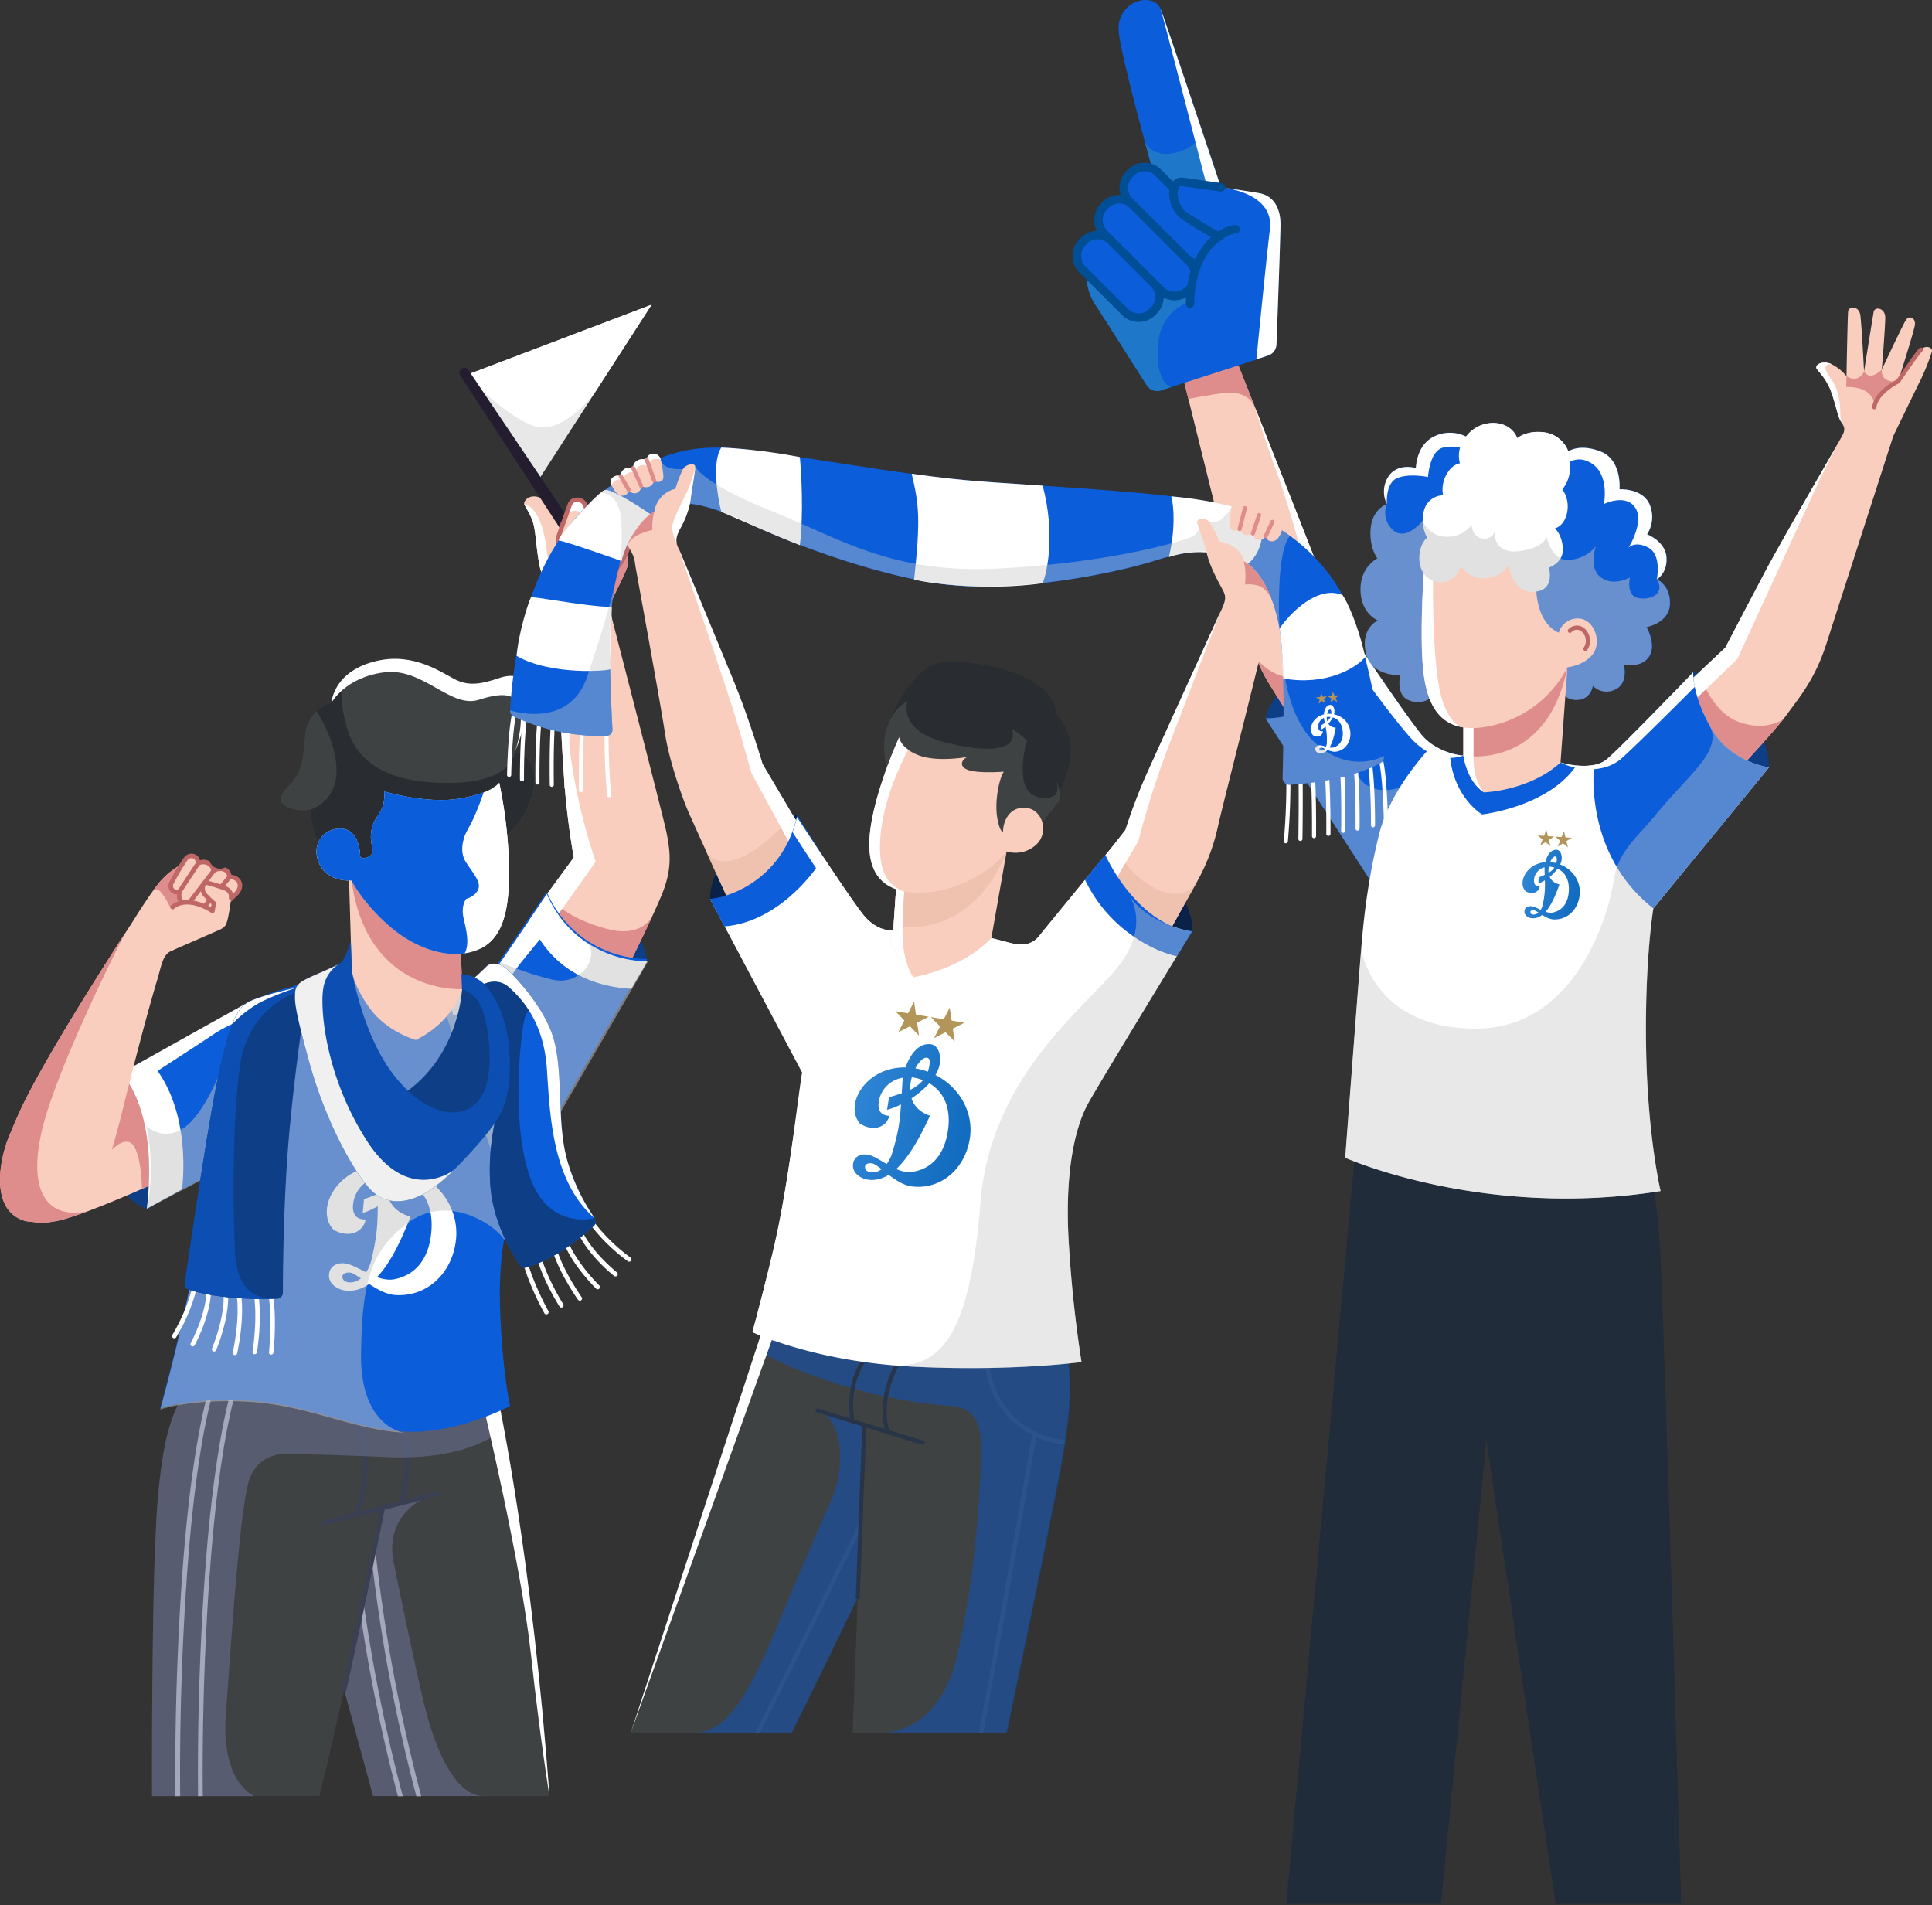 <svg xmlns="http://www.w3.org/2000/svg" width="935" height="922" fill="none"><rect width="100%" height="100%" fill="#333333" stroke="none"/><path fill="#212C3B" d="m656.946 545.461-34.454 375.911h74.91l21.91-224.416 33.54 224.416h60.778s-8.253-282.531-10.242-317.647c-1.988-35.116-8.629-52.274-8.629-52.274l-137.813-5.99Z"/><path fill="#0E3E85" d="M856.086 371.342s.3-12.931-10.217-29.063c-10.517-16.133-26.437-16.908-26.437-16.908s-9.117 21.585-3.977 35.616c5.14 14.032 40.631 10.355 40.631 10.355Z"/><path fill="#F9CEBE" d="m818.382 329.062 16.583-15.62s8.304-15.958 18.471-35.254 37.43-65.493 38.605-68.306c1.176-2.814.113-3.865-1.413-6.428-1.525-2.564-3.064-11.668-5.69-16.758-2.626-5.09-4.389-6.253-5.702-8.154-1.314-1.901 2.801-4.389 7.19-2.288a22.287 22.287 0 0 1 7.191 5.79s.525-28.501.788-31.265c.263-2.763 5.352-2.976 5.965 2.026.613 5.003 1.751 27.013 1.751 27.013s4.127-26.05 4.652-28.864c.525-2.813 5.615-1.925 5.615 2.727s-1.663 25.174-1.663 25.174 9.905-21.147 11.58-23.861c1.676-2.714 5.003-1.138 4.377 2.501-.625 3.639-8.066 27.112-8.066 27.112s-2.839 13.919-2.138 18.121a25.326 25.326 0 0 1-.225 8.317s-27.025 83.963-32.515 100.984c-5.49 17.02-13.257 25.837-19.297 34.215-4.202 5.841-21.397 24.387-21.397 24.387s-17.508-5.09-21.41-19.472c-3.902-14.381-3.252-22.097-3.252-22.097Z"/><path fill="#fff" d="M886.451 176.255c-4.39-2.101-8.517.35-7.191 2.289 1.325 1.938 3.064 3.064 5.702 8.154 2.639 5.089 4.177 14.181 5.691 16.757.387.651.737 1.251 1.037 1.714-2-4.453-.237-5.753-1.888-13.182-1.776-8.066-4.639-8.891-6.04-12.63-1.401-3.74 2.689-3.102 2.689-3.102Z"/><path fill="#DE8D8C" d="M841.542 349.407c-13.756-4.915-19.234-24.036-19.234-24.036l-3.926 3.689s-.526 7.716 3.326 22.11c3.852 14.395 21.41 19.472 21.41 19.472s14.607-15.757 20.172-22.798c-.088.075-8.141 6.453-21.748 1.563Z"/><path fill="#fff" d="M840.829 318.876s31.464-68.607 38.255-83.264a441.951 441.951 0 0 1 10.717-21.585c-6.928 12.294-27.738 47.835-36.342 64.155-10.167 19.296-18.496 35.254-18.496 35.254l-16.607 15.619c-.073 3.576.216 7.15.863 10.668l21.61-20.847Z"/><path fill="#DE8D8C" d="M893.466 187.277s5.852-.312 9.704 2.189a9.584 9.584 0 0 1 4.202 6.753l11.255-11.743s-8.466 1.563-7.891-5.703c0 0-5.527 6.053-8.604.963 0 0-2.601 6.141-8.504 2.276l-.162 5.265Z"/><path fill="#0E3E85" d="M612.424 347.662s1.676-12.043 18.946-22.635c18.596-11.405 28.588-9.117 28.588-9.117s1.251 15.545-1.463 23.761c-2.714 8.217-46.071 7.991-46.071 7.991Z"/><path fill="#F9CEBE" d="M625.931 349.581s-7.717-12.106-12.106-19.297c-4.39-7.191-7.716-15.445-11.405-28.501-3.689-13.056-30.94-123.481-30.94-123.481l25.737-6.779s36.43 91.568 41.87 106.299c5.44 14.732 6.84 20.873 6.84 20.873l13.857 18.758-2.627 22.248-31.226 9.88Z"/><path fill="#DE8D8C" d="m597.217 171.523-25.737 6.779s1.426 5.74 3.652 14.756c3.752-.737 10.705-2.026 16.933-2.826 9.129-1.175 13.756 2.901 15.345 6.966-5.878-14.832-10.193-25.675-10.193-25.675ZM659.785 317.479l-1.951-2.639a58.99 58.99 0 0 1-26.062 12.843c-15.232 2.939-23.699-9.041-23.761-9.179a79.543 79.543 0 0 0 5.852 11.78c4.39 7.191 12.106 19.297 12.106 19.297l31.264-9.855 2.552-22.247Z"/><path fill="#fff" d="M639.086 277.832c-3.564-9.666-20.459-52.386-31.677-80.637 0 0 4.54 15.495 10.855 32.328 6.316 16.832 22.511 76.723 22.511 76.723l16.257 25.436 1.076-.262 1.65-13.944-13.856-18.759s-1.376-6.153-6.816-20.885Z"/><path fill="#0C5DD9" d="M708.205 365.662s-12.805-.638-20.809-10.805c-8.004-10.167-27.375-38.943-27.375-38.943a49.527 49.527 0 0 1-18.534 22.686 53.979 53.979 0 0 1-29.063 9.016l51.048 78.949 21.923-22.11 22.81-38.793Z"/><path fill="#C5C5C5" d="m685.396 404.489 12.005-20.334-19.834-3.226c-.238.375-12.993 5.139-20.184-5.003-5.09-7.191-14.594-25.011-19.734-34.891a54.309 54.309 0 0 1-25.174 6.653l51.048 78.949 21.873-22.148Z" opacity=".4" style="mix-blend-mode:multiply"/><path fill="#fff" d="M796.622 507.289c.713 42.808 7.028 69.12 7.028 69.12-85.977 13.693-152.632-16.133-152.632-16.133s6.553-87.027 7.716-100.821c.775-9.229 1.788-20.322 4.102-33.766a307.17 307.17 0 0 1 4.564-21.86c4.865-19.859 20.797-37.892 25.975-43.37a32.3 32.3 0 0 0 14.819 5.253s42.52 1.988 47.034 3.301c4.515 1.313 16.133 3.489 22.223-1.413s41.982-42.182 41.982-42.182-.701 10.342 8.604 26.962c9.304 16.621 28.05 19.009 28.05 19.009l-55.951 68.257s-4.214 24.849-3.514 67.643Z"/><g clip-path="url(#a)"><path fill="#B29559" d="m748.379 401.632.738 2.998 3.046.211-2.593 1.645.74 2.997-2.338-1.981-2.593 1.639 1.149-2.867-2.339-1.986 3.047.211 1.143-2.867ZM756.873 402.222l.737 2.998 3.046.211-2.591 1.645.742 2.997-2.341-1.981-2.59 1.639 1.146-2.867-2.34-1.986 3.048.211 1.143-2.867Z"/><path fill="url(#b)" fill-rule="evenodd" d="M759.174 431.899c-.46 4.867-2.788 8.543-7.441 9.664-1.214.287-2.49.089-3.75-.321 2.747-3.064 4.871-8.016 6.704-13.235-2.572-.639-4.005-2.014-4.716-3.665.455-.367.904-.756 1.339-1.159.92-.863 1.776-1.8 2.486-2.771 4.182 1.939 5.875 6.25 5.378 11.487Zm-9.744-11.453c.027-.347.073-.693.135-1.03a8.232 8.232 0 0 1 1.519.143c.4.074.786.168 1.158.274a8.054 8.054 0 0 1-1.838 1.915c-.3.226-.615.437-.942.636a9.802 9.802 0 0 1-.05-1.688c.004-.083.011-.166.018-.25Zm3.463-5.918c.613.237.676 1.169.319 3.209a16.972 16.972 0 0 0-3.016-.502c.746-1.82 1.862-3.03 2.697-2.707Zm-10.339 28.039a3.393 3.393 0 0 1-.632.016c-.382-.129-1.315-.132-1.303-1.348.223-.642.888-.784 1.587-.766.502.016 1.326.508 2.347 1.159-.562.503-1.23.853-1.999.939Zm22.006-10.497c.181-6.071-3.708-11.461-9.515-13.737.425-.899.697-1.81.754-2.702.142-2.135-.714-4.173-2.377-4.386-3.088-.206-4.822 3.016-5.545 5.991-9.296.718-13.616 10.1-9.44 14.169 3.47 1.812 6.354.138 6.733-2.462-2.265.121-2.916-1.354-2.779-3.176.228-3.072 2.353-5.318 5.1-6.072-.02.33-.026.637-.018.913.005.157.013.311.015.466.03.803.054 1.566.078 2.301-.92.424-1.896.817-2.89 1.242l-.177 2.961c.945-.329 2.029-.872 3.146-1.569.012.506.027 1.008.034 1.512.071 3.131-.16 5.936-1.017 10.132a8.566 8.566 0 0 1-1.026 2.643c-1.716-.789-3.304-1.643-4.551-1.754-1.175-.144-2.898.32-3.256 1.963-.528 2.417 1.863 3.905 4.12 3.884a6.77 6.77 0 0 0 1.082-.097c1.195-.208 2.296-.737 3.319-1.52 1.734 1.07 3.738 2.123 5.612 2.185 7.014.243 12.31-5.426 12.598-12.887Z" clip-rule="evenodd"/></g><path fill="#0C5DD9" d="M762.919 370.426a42.976 42.976 0 0 1-7.691-1.463c-4.452-1.25-47.034-3.301-47.034-3.301a29.853 29.853 0 0 1-6.541-1.326c1.176 21.347 15.62 29.801 15.62 29.801s31.927-3.576 45.646-23.711Z"/><path fill="#fff" d="M687.397 354.857c-8.079-10.18-27.375-38.943-27.375-38.943a39.157 39.157 0 0 1-3.527 7.091c4.227 5.94 16.258 22.685 25.287 33.078 11.055 12.806 21.56 11.255 26.487 9.592-.063-.013-12.868-.651-20.872-10.818Z"/><path fill="#0C5DD9" d="M693.474 337.006a11.101 11.101 0 0 1-11.818 1.751c-6.141-2.563-3.977-12.043-3.977-12.043s-14.494.701-16.72-11.255c-2.226-11.956 5.965-15.207 5.965-15.207s-8.191-3.151-8.429-14.619c-.237-11.468 8.191-15.432 8.191-15.432s-4.089-5.003-3.276-14.507c.813-9.504 7.841-11.805 7.841-11.805a13.482 13.482 0 0 1 .813-13.457c4.564-6.665 13.218-3.977 13.218-3.977s.113-10.992 8.654-15.207a17.317 17.317 0 0 1 15.67 0 16.404 16.404 0 0 1 13.757-6.54c8.879.463 10.992 7.366 10.992 7.366s4.552-4.102 13.331-2.814a14.413 14.413 0 0 1 11.343 9.129s5.49-3.977 15.782.113c10.293 4.089 9.017 18.246 9.017 18.246s10.867-.701 14.494 7.141a15.475 15.475 0 0 1-1.163 14.619s8.829 3.326 9.442 11.042c.613 7.716-4.652 10.793-4.652 10.793s6.49 2.639 6.315 11.843c-.175 9.204-11.318 11.255-11.318 11.255s5.003 8.679 1.151 14.382c-3.852 5.702-12.193 3.689-12.193 3.689s2.501 8.941-4.04 12.105a9.163 9.163 0 0 1-10.879-1.763s-.963 6.853-7.979 6.853-8.592-6.94-8.592-6.94l-60.94 5.239Z"/><path fill="#fff" d="M706.542 224.236s-3.602.175-6.49 5.352a14.892 14.892 0 0 0-1.664 10.092 9.766 9.766 0 0 0-9.216 7.279 17.851 17.851 0 0 0 1.488 13.243c-4.465 3.852-4.915 12.894-1.639 17.283a17.566 17.566 0 0 0 12.131 13.156c10.53 3.152 38.418-1.05 38.418-1.05l3.952-3.339c9.154-1.163 6.052-11.581 6.052-11.581s7.016-2.226 6.779-9.004c-.238-6.778-3.852-10.004-3.852-10.004s4.327-.701 5.84-7.366a14.489 14.489 0 0 0-2.226-11.468c3.051-3.977 4.915-8.754 2.814-18.471a14.416 14.416 0 0 0-11.343-9.129c-8.754-1.251-13.331 2.814-13.331 2.814s-2.114-6.904-10.993-7.366a16.4 16.4 0 0 0-13.756 6.54 14.278 14.278 0 0 0-3.099 6.141 14.28 14.28 0 0 0 .135 6.878Z"/><path fill="#fff" d="M797.097 258.566a15.481 15.481 0 0 0 1.163-14.619c-3.626-7.841-14.494-7.141-14.494-7.141s1.251-14.156-9.016-18.246c-10.268-4.089-15.783-.112-15.783-.112a14.423 14.423 0 0 0-11.342-9.129c-8.755-1.251-13.332 2.813-13.332 2.813s-2.113-6.903-10.992-7.365a16.388 16.388 0 0 0-13.756 6.54 17.318 17.318 0 0 0-15.67 0c-8.542 4.215-8.654 15.207-8.654 15.207s-8.654-2.689-13.219 3.977a13.488 13.488 0 0 0-.813 13.456s-.825-10.142 5.003-12.581c5.827-2.438 14.907-.525 14.907-.525s.7-12.506 7.203-14.206c6.503-1.701 12.993 1.575 12.993 1.575s3.314-6.14 11.993-5.615c8.679.525 10.005 7.366 10.005 7.366s3.452-5.965 11.693-4.727c8.241 1.238 10.88 11.393 10.88 11.393s5.965-7.891 14.557-2.276c8.591 5.615 5.79 19.596 5.79 19.596s10.355-5.215 15.082 1.638c4.727 6.854-3.152 19.472-3.152 19.472s3.152-3.514 9.655 0c6.503 3.514 4.027 15.344 4.027 15.344s5.264-3.063 4.652-10.792c-.613-7.729-9.38-11.043-9.38-11.043Z"/><path fill="#C5C5C5" d="M792.371 289.291c-5.54-1.513-3.577-9.854-3.577-9.854s-7.729 4.589-14.019 0c-6.29-4.59-2.426-15.17-2.426-15.17s-3.677 5.728-12.593 6.716c-8.917.988-11.256-11.255-11.256-11.255s-1.175 5.615-13.631 7.015c-12.456 1.401-11.555-9.354-11.555-9.354a5.153 5.153 0 0 1-6.103 3.189c-4.84-.788-5.002-6.691-5.002-6.691a14.182 14.182 0 0 1-12.506 5.841 12.635 12.635 0 0 1-11.255-7.716s-7.804 10.004-14.119 4.677a11.253 11.253 0 0 1-3.152-12.744s-7.015 2.339-7.841 11.806c-.825 9.467 3.277 14.506 3.277 14.506s-8.417 3.977-8.192 15.433c.226 11.455 8.429 14.619 8.429 14.619s-8.191 3.276-5.965 15.207c2.226 11.93 16.72 11.255 16.72 11.255s-2.163 9.479 3.977 12.043a11.106 11.106 0 0 0 11.818-1.751l60.878-5.24s1.576 6.941 8.592 6.941c7.015 0 7.978-6.853 7.978-6.853a9.166 9.166 0 0 0 10.88 1.763c6.578-3.164 4.04-12.105 4.04-12.105s8.328 2.013 12.193-3.69c3.864-5.702-1.151-14.381-1.151-14.381s11.143-2.026 11.318-11.255c.175-9.23-6.316-11.843-6.316-11.843 4.528 7.315-3.901 10.417-9.441 8.891Z" opacity=".5" style="mix-blend-mode:multiply"/><path fill="#F9CEBE" d="M708.205 348.178v17.508s1.751 12.693 10.005 17.783c0 0 21.922-.688 37.017-14.469l3.326-46.059-27.387 2.076-22.961 23.161Z"/><path fill="#DE8D8C" d="M708.205 348.178v17.508s40.356 7.604 50.348-42.745l-27.387 2.076-22.961 23.161Z"/><path fill="#fff" d="m713.12 347.65-1.839-2.576-3.076 3.102v17.508s1.751 12.693 10.005 17.783c0 0-5.14-5.065-5.09-16.12.05-11.055 0-19.697 0-19.697Z"/><path fill="#F9CEBE" d="M758.554 322.922a54.432 54.432 0 0 1-35.779 28.076c-24.061 5.715-31.527-7.666-33.765-24.624-2.239-16.958 0-48.885 0-48.885a10.007 10.007 0 0 0 9.904 4.202c6.491-1.138 8.054-7.804 8.054-7.804a12.738 12.738 0 0 0 5.25 4.694 12.74 12.74 0 0 0 6.943 1.184c8.591-.701 11.055-6.753 11.055-6.753a17.99 17.99 0 0 0 3.239 9.116 9.662 9.662 0 0 0 10.092 4.127s.263 15.27 10.843 19.947a9.443 9.443 0 0 1 9.592-6.878c7.716.35 11.467 11.605 6.665 17.508-4.577 5.515-12.093 6.09-12.093 6.09Z"/><path fill="#fff" d="M707.905 351.966c-1.551-.351-9.142-3.077-11.956-22.511-2.326-16.195-2.501-38.13-2.389-48.285a10.615 10.615 0 0 1-4.539-3.639s-2.214 31.927 0 48.885c1.676 12.744 6.353 23.499 18.884 25.55Z"/><path fill="#BF6767" d="M767.283 315.041c-.239 0-.469-.084-.651-.238a1.039 1.039 0 0 1-.378-.694 1.027 1.027 0 0 1 .228-.757 5.272 5.272 0 0 0 .851-4.264 5.356 5.356 0 0 0-2.289-3.752 3.538 3.538 0 0 0-4.515.613 1.014 1.014 0 0 1-.707.345 1.014 1.014 0 0 1-.743-.258 1.003 1.003 0 0 1-.351-.706 1.02 1.02 0 0 1 .263-.744 5.58 5.58 0 0 1 7.091-1.026 8.003 8.003 0 0 1 2.001 11.093 1.017 1.017 0 0 1-.8.388Z"/><path fill="#0C5DD9" d="M828.036 352.357c-9.304-16.62-8.604-26.962-8.604-26.962s-35.917 37.267-41.982 42.181a13.748 13.748 0 0 1-5.94 2.577s-5.653 42.519 28.626 69.469l55.95-68.256s-18.746-2.426-28.05-19.009Z"/><path fill="#fff" d="M785.041 366.778c7.629-6.866 29.176-28.401 35.154-34.391a29.423 29.423 0 0 1-.763-7.016s-35.916 37.267-41.982 42.182c-6.065 4.915-17.795 2.751-22.222 1.413 7.128 3.789 20.959 5.828 29.813-2.188Z"/><path fill="#C5C5C5" d="M803.702 576.418s-6.315-26.262-7.028-69.12c-.713-42.857 3.514-67.693 3.514-67.693l55.951-68.257s-18.759-2.401-28.051-19.008c-.187-.338-.35-.651-.525-.988 1.113 2.126 2.801 6.815-1.763 14.319-4.565 7.503-15.795 17.758-24.361 28.45-8.567 10.693-18.446 17.721-20.385 31.64-1.938 13.919-17.008 72.046-66.856 72.046s-55.413-38.368-55.413-38.368c-1.163 13.756-7.716 100.821-7.716 100.821s66.606 29.852 152.633 16.158Z" opacity=".4" style="mix-blend-mode:multiply"/><path fill="#F9CEBE" d="M908.324 194.256a26.064 26.064 0 0 1 10.317-9.755s8.592-12.806 10.968-15.269c2.376-2.464 5.79-1.051 5.352.875a105.978 105.978 0 0 1-5.352 13.519c-1.851 3.651-13.356 27.412-13.356 27.412a9.636 9.636 0 0 1-7.429-3.614 11.592 11.592 0 0 1-.5-13.168Z"/><path fill="#BF6767" d="M907.098 198.069h-.125a1.051 1.051 0 0 1-.901-1.151c.763-6.252 7.641-10.93 11.856-13.206 1.175-1.738 8.666-12.843 10.93-15.194a1.015 1.015 0 0 1 1.128-.227c.126.052.239.13.335.227a.994.994 0 0 1 .226.332 1 1 0 0 1 0 .787 1 1 0 0 1-.226.331c-2.276 2.364-10.768 15.007-10.855 15.132a.913.913 0 0 1-.363.326c-6.515 3.489-10.53 7.766-11.005 11.768a1.038 1.038 0 0 1-1 .875Z"/><path fill="#0C5DD9" d="m558.387 84.27-7.504 35.579-23.761 4.527s-4.327 12.231 3.177 23.411c5.002 7.504 18.758 29.464 24.774 38.768a5.86 5.86 0 0 0 6.753 2.389l50.123-16.258a5.902 5.902 0 0 0 3.751-7.503C606.321 136.97 564.84 11.95 561.663 4.271c-3.514-8.654-22.51-3.977-20.122 12.393 2.389 16.37 16.846 67.606 16.846 67.606Z"/><path fill="#1F77C9" d="M592.065 106.945c.25.113 1.638-.813 3.514-2.213-5.003-14.945-10.23-30.664-15.082-45.146 0 0 3.214 9.617-9.567 13.756-12.781 4.14-16.808-4.452-16.808-4.452 2.501 9.017 4.265 15.445 4.265 15.445l-3.327 15.695c15.42 2.751 36.417 6.628 37.005 6.915Z"/><path fill="#fff" d="M592.64 95.895c-14.044-42.094-29.151-87.115-30.977-91.63.55 1.039 23.036 88.304 23.036 88.304l7.941 3.326Z"/><path fill="#1F77C9" d="m553.586 106.941-2.739 12.906-23.761 4.527s-4.327 12.231 3.176 23.411c5.003 7.504 18.759 29.464 24.774 38.768a5.867 5.867 0 0 0 6.754 2.389l5.49-1.776c-2.164.7-8.379-4.552-6.804-21.035 1.576-16.482 15.458-20.009 15.458-20.009l16.119-.063-3.751-26.174-34.716-12.944Z"/><path fill="#0C5DD9" d="m524.624 116.468-.778.778a9.292 9.292 0 0 0 0 13.141l20.657 20.657a9.292 9.292 0 0 0 13.14 0l.778-.778a9.292 9.292 0 0 0 0-13.141l-20.657-20.657a9.29 9.29 0 0 0-13.14 0Z"/><path fill="#004E96" d="M551.084 155.827a11.259 11.259 0 0 1-8.041-3.327l-20.647-20.647a11.378 11.378 0 0 1 0-16.07l.776-.762a11.35 11.35 0 0 1 16.057 0l20.61 20.647a11.382 11.382 0 0 1 0 16.069l-.763.763a11.266 11.266 0 0 1-7.992 3.327ZM531.2 115.808a7.205 7.205 0 0 0-2.769.544 7.196 7.196 0 0 0-2.346 1.57l-.762.775a7.226 7.226 0 0 0 0 10.23l20.647 20.647a7.25 7.25 0 0 0 10.229 0l.763-.763a7.238 7.238 0 0 0 0-10.242l-20.647-20.647a7.19 7.19 0 0 0-5.127-2.101l.012-.013Z"/><path fill="#0C5DD9" d="m535.108 99.128-.778.778a9.291 9.291 0 0 0 0 13.141l27.502 27.501a9.29 9.29 0 0 0 13.14 0l.778-.778a9.29 9.29 0 0 0 0-13.14l-27.501-27.502a9.292 9.292 0 0 0-13.141 0Z"/><path fill="#004E96" d="M568.405 145.338a11.268 11.268 0 0 1-8.029-3.326l-27.513-27.513a11.373 11.373 0 0 1 0-16.07l.763-.763a11.369 11.369 0 0 1 16.07 0l27.513 27.513a11.378 11.378 0 0 1 0 16.07l-.776.763a11.259 11.259 0 0 1-8.028 3.326Zm-5.115-6.253a7.402 7.402 0 0 0 10.23 0l.775-.763a7.252 7.252 0 0 0 0-10.229l-27.513-27.513a7.24 7.24 0 0 0-10.229 0l-.763.763a7.208 7.208 0 0 0-1.574 7.884c.365.878.9 1.675 1.574 2.346l27.5 27.512Z"/><path fill="#0C5DD9" d="m547.354 83.558-.778.778a9.291 9.291 0 0 0 0 13.14l27.502 27.502a9.29 9.29 0 0 0 13.14 0l.778-.778a9.292 9.292 0 0 0 0-13.141l-27.501-27.501a9.292 9.292 0 0 0-13.141 0Z"/><path fill="#004E96" d="M580.648 129.758a11.326 11.326 0 0 1-8.029-3.326l-27.513-27.513a11.368 11.368 0 0 1 0-16.057l.776-.763a11.305 11.305 0 0 1 8.028-3.341 11.317 11.317 0 0 1 8.029 3.34l27.513 27.513a11.382 11.382 0 0 1 0 16.07l-.763.763a11.343 11.343 0 0 1-8.041 3.314Zm-26.725-46.859a7.216 7.216 0 0 0-5.115 2.126l-.763.763a7.237 7.237 0 0 0-2.121 5.115 7.237 7.237 0 0 0 2.121 5.115l27.513 27.512a7.252 7.252 0 0 0 10.229 0l.776-.763a7.266 7.266 0 0 0 0-10.242L559.05 85.012a7.213 7.213 0 0 0-5.127-2.113Z"/><path fill="#0C5DD9" d="M619.665 108.354c0 6.253-1.45 45.484-1.938 58.365a5.857 5.857 0 0 1-4.065 5.365l-28.763 9.316c-3.251-4.639-9.342-15.882-9.016-34.441.475-25.261 14.056-32.515 14.056-32.515s-6.716-3.414-16.257-9.641c-7.604-4.928-7.504-17.634-1.426-16.833 3.101.412 10.83 1.513 18.608 2.626 7.504 1.113 15.145 2.239 18.597 2.876 7.04 1.326 10.204 7.391 10.204 14.882Z"/><path fill="#fff" d="M609.497 93.486c-3.264-.6-10.268-1.65-17.421-2.7 10.005 1.45 24.174 6.515 22.511 20.121-1.664 13.606-6.554 62.991-6.554 62.991l5.666-1.838a5.85 5.85 0 0 0 4.064-5.365c.488-12.881 1.938-52.124 1.938-58.364-.037-7.466-3.201-13.532-10.204-14.845Z"/><path fill="#004E96" d="M575.919 149.026a2.045 2.045 0 0 1-1.452-.635 2.057 2.057 0 0 1-.574-1.478c.363-19.109 7.967-28.413 12.256-32.165-2.864-1.576-7.641-4.339-13.519-8.179-5.877-3.839-7.941-11.805-6.165-16.607a5.566 5.566 0 0 1 6.103-3.977c3.101.413 10.842 1.5 18.621 2.614a2.069 2.069 0 0 1 1.751 2.338 2.065 2.065 0 0 1-2.339 1.751c-7.766-1.113-15.482-2.201-18.583-2.614-.376-.062-1.163-.162-1.726 1.326-1.063 2.889.175 8.892 4.552 11.73 9.317 6.078 15.995 9.492 16.057 9.53a2.053 2.053 0 0 1 1.117 1.826 2.052 2.052 0 0 1-1.117 1.825c-.5.276-12.506 7.116-12.956 30.702a2.062 2.062 0 0 1-2.026 2.013Z"/><path fill="#004E96" d="M589.976 116.551a2.064 2.064 0 0 1-1.326-3.651 16.652 16.652 0 0 1 9.192-4.027 2.062 2.062 0 0 1 2.145 1.982 2.067 2.067 0 0 1-1.982 2.145 12.504 12.504 0 0 0-6.716 3.076 2.09 2.09 0 0 1-1.313.475Z"/><path fill="#0E3E85" d="M71.077 584.923s-15.34-3.474-19.522-29.185c-3.998-24.557 9.755-36.711 9.755-36.711s18.723 11.368 18.356 28.176c-.367 16.809-8.589 37.72-8.589 37.72Z"/><path fill="#F9CEBE" d="M42.103 586.311c15.313-5.703 33.367-13.963 33.367-13.963l5.796-34.954-17.87-16.481-2.085-1.901s-22.447 68.479-19.208 67.299Z"/><path fill="#DE8D8C" d="m61.323 519.012 2.085 1.901 17.87 16.481-5.795 34.954s-2.622 1.206-6.765 3.028c-.105-4.143-.63-14.632-3.54-20.073-3.684-6.87-11.053 1.128-11.053 1.128s-1.31-2.871-2.622-6.726c4.93-15.786 9.82-30.693 9.82-30.693Z"/><path fill="#0E3E85" d="M313.227 465.29s-1.193-16.625-19.025-27.665c-17.831-11.039-29.552-4.89-29.552-4.89s3.212 18.264 10.83 26.301c7.617 8.037 37.747 6.254 37.747 6.254Z"/><path fill="#F9CEBE" d="m272.373 253.331 8.64-1.468s18.578 9.742 20.781 12.678a11.222 11.222 0 0 1 1.39 10.856c-1.482 4.052-5.153 10.765-6.438 13.833-1.285 3.068-1.848 5.244 0 12.376 1.849 7.133 22.617 87.373 25.37 99.317 2.754 11.944 2.767 19.863-1.101 30.156-3.868 10.292-17.464 37.392-17.464 37.392s-18.762-4.864-26.366-12.757c-7.605-7.893-14.029-20.715-14.029-20.715l1.494-2.216 13.02-17.752a385.264 385.264 0 0 1-4.812-40.068c-1.652-23.167-4.104-85.524-4.104-88.343 0 0-5.887-3.553-7.735-13.491-1.469-7.867-1.587-13.662-2.623-18.631-1.035-4.969-4.234-9.177-4.693-10.58-.459-1.403 2.622-5.428 8.181-2.845 5.559 2.582 10.489 12.258 10.489 12.258Z"/><path fill="#DE8D8C" d="M271.049 300.136a68.344 68.344 0 0 0-1.193 16.061c-.603-14.344-1.049-26.052-1.114-28.936v-.616s7.29 3.107 12.141 3.435c-.013 0-8.286 2.281-9.834 10.056Z"/><path fill="#fff" d="M260.992 273.149c-1.468-7.867-1.586-13.662-2.622-18.631-1.036-4.969-4.235-9.178-4.694-10.58 3.999.825 8.89 6.411 10.725 21.121 1.836 14.711 6.661 23.102 6.661 23.102a6.539 6.539 0 0 0-2.334-.196v-1.312c0-.17-5.887-3.566-7.736-13.504Z"/><path fill="#DE8D8C" d="M293.548 449.485c15.733 4.261 21.07-4.077 22.289-6.333-5.363 11.604-12.22 25.279-12.22 25.279s-18.762-4.865-26.366-12.771c-7.605-7.906-14.029-20.702-14.029-20.702l1.495-2.216c3.579 4.602 10.764 11.839 28.831 16.743Z"/><path fill="#fff" d="M268.728 286.645s2.36 28.333 6.071 67.692a281.669 281.669 0 0 0 13.491 62.684l-20.427 28.74c-4.287-6.267-4.707-10.843-4.707-10.843l1.495-2.216 13.019-17.752a385.428 385.428 0 0 1-4.812-39.989c-1.678-23.141-4.13-85.498-4.13-88.316Z"/><path fill="#DE8D8C" d="M296.747 289.23a11.922 11.922 0 0 0-1.154 5.769 18.364 18.364 0 0 0-8.129-12.993c-6.28-3.933-10.882-2.334-10.882-2.334l1.783-5.244-1.731-10.489 18.264-4.353c3.317 1.993 6.123 3.868 6.896 4.903a11.222 11.222 0 0 1 1.39 10.856c-1.481 4.104-5.153 10.817-6.437 13.885Z"/><path fill="#fff" d="m259.878 233.346 55.447-85.877-89.798 34.102 34.351 51.775Z"/><path fill="#fff" d="m287.307 190.866 18.08-34.691-75.979 31.23-3.881-5.834 89.798-34.102-28.018 43.397Z"/><path fill="#C5C5C5" d="M258.435 206.16c13.609 4.615 28.844-15.274 28.844-15.274l-27.402 42.48-34.351-51.776s19.286 19.968 32.909 24.57Z" opacity=".4" style="mix-blend-mode:multiply"/><path fill="#241D2F" d="M294.846 280.199 226.668 179.06a2.363 2.363 0 0 0-3.933 2.623l66.67 102.161a3.232 3.232 0 0 0 2.051 1.399 3.245 3.245 0 0 0 3.377-4.952l.013-.092Z"/><path fill="#3F4243" d="M241.628 679.301s15.943 75.008 24.282 189.953h-85.353s-30.405-111.706-38.743-142.111a394.581 394.581 0 0 1-11.053-55.42l110.867 7.578Z"/><path fill="#fff" d="M179.767 730.911a810.074 810.074 0 0 0 24.086 138.335h-2.36a810.596 810.596 0 0 1-23.941-138.086 1.136 1.136 0 0 1 .606-1.12c.134-.07.279-.113.429-.126a1.17 1.17 0 0 1 1.18.997ZM170.893 730.912a810.02 810.02 0 0 0 24.033 138.335h-2.36a811.623 811.623 0 0 1-23.954-138.086 1.152 1.152 0 0 1 .264-.835 1.15 1.15 0 0 1 1.222-.355 1.159 1.159 0 0 1 .671.564c.069.134.111.28.124.43v-.053Z"/><path fill="#686F8E" d="m145.144 739.247 66.316-16.337c-14.999 3.933-24.321 16.533-20.978 33.053 4.104 20.204 9.847 47.803 14.331 66.867 7.866 33.472 19.286 46.348 28.844 46.348h-53.1s-24.308-89.287-35.413-129.931Z" opacity=".6" style="mix-blend-mode:multiply"/><path fill="#3F4243" d="M193.798 686.908s-23.049 117.423-39.229 182.244h-81s-.367-87.176 1.849-129.485c2.215-42.31 7.21-53.979 13.884-66.172 6.674-12.193 104.496 13.413 104.496 13.413Z"/><path fill="#3A4054" d="M166.554 818.836a1.057 1.057 0 0 0 1.049-.839c5.611-25.343 11.905-54.948 18.722-88.093a1.087 1.087 0 0 0-2.124-.433c-6.765 33.106-13.032 62.737-18.657 88.054a1.08 1.08 0 0 0 .431 1.142c.119.083.254.14.395.169a.708.708 0 0 0 .184 0Z"/><path fill="#3A4054" d="M157.271 737.981h.262l54.201-13.976a1.087 1.087 0 0 0 .227-1.93 1.086 1.086 0 0 0-.764-.168l-54.202 13.976a1.092 1.092 0 0 0-.789 1.188 1.087 1.087 0 0 0 1.065.949v-.039Z"/><path fill="#3A4054" d="M193.799 728.557a1.054 1.054 0 0 0 1.022-.735 64.955 64.955 0 0 0 0-41.286 1.067 1.067 0 0 0-.974-.7 1.086 1.086 0 0 0-.415.07 1.1 1.1 0 0 0-.63 1.403 64.059 64.059 0 0 1 0 39.819 1.059 1.059 0 0 0 .129.979 1.07 1.07 0 0 0 .881.45h-.013ZM172.715 733.994a1.103 1.103 0 0 0 1.023-.734c9.178-26.891.328-46.007 0-46.806a1.075 1.075 0 0 0-1.429-.512 1.088 1.088 0 0 0-.525 1.442c.092.184 8.771 19.156 0 45.181a1.086 1.086 0 0 0 .669 1.311c.084.047.171.087.262.118Z"/><path fill="#fff" d="M95.858 869.242c-.183-16.795-.196-59.931 3.527-110.133 4.51-60.875 12.259-85.537 13.111-88.277l2.282.236a.67.67 0 0 1 0 .275c-.079.223-8.391 23.902-13.111 87.937-3.71 50.123-3.71 93.206-3.527 109.936l-2.282.026ZM84.884 869.245c-.184-16.795-.184-59.931 3.527-110.133 4.785-64.428 13.19-88.317 13.268-88.553.046-.109.108-.211.184-.301h1.796a1.089 1.089 0 0 1 .171 1.062c-.079.223-8.392 23.901-13.112 87.936-3.71 50.124-3.71 93.207-3.513 109.937l-2.321.052Z"/><path fill="#686F8E" d="M75.483 739.716a295.295 295.295 0 0 1 3.802-37.524c2.557-14.042 5.979-21.306 10.07-28.687 2.779-5.009 21.082-3.593 41.601-.197-.131-1.062-.197-1.639-.197-1.639l110.868 7.631s.852 4.025 2.255 11.537c0 0-13.623 16.14-56.614 14.305-16.73-.708-34.521-1.311-50.504-1.587-6.005.669-14.107 3.711-16.782 14.829-4.405 18.355-8.09 76.398-10.646 110.723-2.557 34.325 13.924 40.146 13.924 40.146H73.569s-.302-87.228 1.914-129.537Z" opacity=".6" style="mix-blend-mode:multiply"/><path fill="#fff" d="m233.657 679.295 1.311-.459 6.555.459s16.048 75.008 24.387 189.953c0 0-4.418-26.851-9.086-69.659-4.667-42.808-23.167-120.294-23.167-120.294Z"/><path fill="#3F4243" d="M243.83 405.548a39.056 39.056 0 0 0 13.858-21.292c3.934-14.593-4.051-20.113-8.587-20.113 0 0 6.555-16.192 7.237-25.265.682-9.073-5.153-13.976-14.593-10.79-9.44 3.186-15.209 3.933-21.699.616-6.49-3.317-19.863-12.941-37.524-8.889-17.66 4.051-21.58 15.261-22.066 20.296 0 0-12.022 2.687-12.875 16.795-.852 14.108-3.317 19.011-8.338 23.915-5.022 4.903-4.17 8.823 1.468 10.423a19.8 19.8 0 0 0 9.466.603s.839 10.62 4.261 16.061c3.422 5.441 41.064 13.229 41.064 13.229l48.328-15.589Z"/><path fill="#292C31" d="M162.844 373.65c.367-14.71-9.663-29.487-9.663-29.487a17.465 17.465 0 0 1 7.277-4.09 20.592 20.592 0 0 1 6.555-12.639c-.104.157-4.484 6.201.944 24.911 5.481 18.919 23.889 27.402 52.222 26.484 28.333-.918 28.844-14.711 28.844-14.711 4.537 0 12.508 5.52 8.588 20.1a39.06 39.06 0 0 1-13.858 21.305l-48.249 15.616s-37.668-7.775-41.103-13.229c-3.435-5.455-4.261-16.062-4.261-16.062s12.337-3.435 12.704-18.198Z"/><path fill="#fff" d="M182.522 319.815c17.661-4.052 31.021 5.572 37.524 8.889 6.503 3.317 12.259 2.622 21.699-.616 9.44-3.239 15.327 1.717 14.593 10.79-.734 9.073-7.238 25.265-7.238 25.265s3.724-10.41 2.819-19.116c-.904-8.705-6.372-10.803-20.164-6.385-13.793 4.419-26.918-15.733-45.889-13.255-18.972 2.478-25.449 14.724-25.449 14.724.524-5.035 4.445-16.284 22.105-20.296Z"/><path fill="#0C5DD9" d="M223.543 477.51s7.762 1.442 11.8-3.527c4.039-4.969 29.251-42.401 29.251-42.401a53.44 53.44 0 0 0 19.523 23.6 54.76 54.76 0 0 0 29.054 8.942s-36.908 63.641-52.353 90.125c-15.445 26.485-19.863 50.767-18.762 80.188 1.102 29.421 4.786 45.994 4.786 45.994s-26.117 13.845-51.133 12.376c-25.016-1.468-46.597-13.242-74.799-14.959-28.202-1.718-43.398 3.684-43.398 3.684a994.271 994.271 0 0 0 24.138-113.241l-30.572 16.631c2.889-13.213 2.453-28.237-.436-41.45-4.786-22.289-9.388-25.553-9.388-25.553s44.696-24.531 57.021-31.362c12.324-6.831 18.578-7.539 25.75-9.938 7.171-2.4 26.117-8.418 26.117-8.418l53.401 9.309Z"/><g fill="#fff" clip-path="url(#c)"><path d="m186.257 528.962 1.454 6.801 6.907.711-6.012 3.499 1.461 6.801-5.167-4.639-6.01 3.488 2.819-6.36-5.168-4.65 6.907.711 2.809-6.362ZM205.51 530.946l1.453 6.801 6.905.711-6.006 3.5 1.465 6.801-5.173-4.639-6.005 3.488 2.815-6.36-5.171-4.651 6.909.712 2.808-6.363Z"/><path fill-rule="evenodd" d="M208.561 597.886c-1.403 10.914-6.962 19.004-17.615 21.167-2.781.551-5.666.008-8.498-1.013 6.467-6.681 11.656-17.657 16.202-29.258-5.796-1.635-8.951-4.841-10.444-8.608a58.572 58.572 0 0 0 3.126-2.505c2.153-1.872 4.169-3.912 5.851-6.043 9.361 4.685 12.891 14.516 11.378 26.26Zm-21.298-26.52a21.93 21.93 0 0 1 .382-2.307c1.13.041 2.289.183 3.44.439a28.25 28.25 0 0 1 2.61.706c-1.219 1.671-2.682 3.019-4.316 4.166-.698.486-1.428.937-2.186 1.359a22.033 22.033 0 0 1 .009-3.801c.016-.187.038-.374.061-.562Zm8.301-13.047c1.375.581 1.451 2.684.49 7.244a38.954 38.954 0 0 0-6.816-1.361c1.83-4.038 4.452-6.673 6.326-5.883Zm-25.548 62.283a7.675 7.675 0 0 1-1.436-.013c-.86-.319-2.978-.397-2.862-3.134.553-1.426 2.076-1.694 3.661-1.599 1.139.075 2.976 1.244 5.249 2.789-1.315 1.087-2.857 1.822-4.612 1.957Zm50.769-21.915c.857-13.645-7.583-26.072-20.611-31.641 1.032-1.99 1.717-4.018 1.913-6.02.479-4.794-1.318-9.443-5.08-10.053-7.001-.701-11.178 6.415-13.038 13.052-21.174.896-31.676 21.67-22.488 31.148 7.752 4.345 14.426.799 15.479-5.02-5.155.098-6.525-3.271-6.08-7.358.742-6.896 5.735-11.783 12.032-13.269-.07.743-.107 1.431-.108 2.054 0 .353.006.7.001 1.05.008 1.809.008 3.525.008 5.181-2.121.883-4.368 1.691-6.658 2.572l-.621 6.648c2.173-.669 4.675-1.804 7.264-3.288-.01 1.14-.012 2.271-.033 3.406-.069 7.049-.798 13.341-3.053 22.715-.463 1.91-1.313 4.022-2.526 5.867-3.841-1.908-7.387-3.952-10.212-4.299-2.658-.413-6.608.497-7.541 4.166-1.377 5.398 3.946 8.93 9.076 9.056a15.59 15.59 0 0 0 2.465-.135c2.729-.374 5.269-1.479 7.651-3.162 3.861 2.542 8.339 5.065 12.591 5.35 15.919 1.086 28.367-11.257 29.569-28.02Z" clip-rule="evenodd"/></g><path fill="#fff" d="M264.65 432.742a53.438 53.438 0 0 0 19.522 23.6 54.763 54.763 0 0 0 29.055 8.942l-7.697 13.255c-31.807-1.927-44.381-21.305-49.192-33.564 4.72-6.87 8.312-12.233 8.312-12.233ZM71.657 512.688c22.144 23.259 16.418 62.853 16.418 62.853l-16.996 9.381c4.392-38.586-5.414-57.314-11.97-65.377l12.548-6.857Z"/><path fill="#fff" d="M61.31 517.861s46.132-25.794 58.456-32.625l1.587-.865 2.311 6.935s-11.418 3.243-20.465 9.327c-7.604 5.126-30.653 19.994-37.707 24.557-2.412-6.071-4.182-7.329-4.182-7.329ZM223.599 478.67s7.761 1.443 11.8-3.527c4.038-4.969 29.25-42.401 29.25-42.401a48.714 48.714 0 0 0 5.913 10.489s-13.242 16.153-18.643 22.853a131.109 131.109 0 0 0-10.319 15.523l-22.079 10.043-4.786-14.54 8.864 1.56Z"/><path fill="#C5C5C5" d="M235.722 475.144c1.062-1.311 3.606-4.878 6.752-9.414a155.229 155.229 0 0 0 24.492 8.273c14.711 3.684 23.928-12.075 16.533-18.355v-.066c.354.249.695.511 1.062.76a54.762 54.762 0 0 0 29.054 8.942s-32.646 56.378-49.376 85.039l-27.009 5.048-23.417-70.591 9.178-6.293.984.171s7.709 1.455 11.747-3.514Z" opacity=".5" style="mix-blend-mode:multiply"/><path fill="#C5C5C5" d="M195.764 693.393c-25.016-1.469-46.597-13.242-74.799-14.96-28.202-1.718-43.398 3.684-43.398 3.684a994.257 994.257 0 0 0 24.138-113.24l-30.628 16.05c2.802-12.871 2.489-26.962-.183-39.86 0 0 11.079 10.345 23.102-3.933 12.022-14.278 21.082-45.522 21.082-45.522l1.062 8.443 31.65-20.151 22.407-15.131 61.622 11.997 19.497 46.479 5.506 35.033a129.366 129.366 0 0 0-12.731 37.707c0-.091-.144-.17-.209-.275-4.812-7.395-26.944-21.686-45.548-8.496-18.605 13.19-23.168 28.359-23.6 64.048-.433 35.688 21.03 38.127 21.03 38.127Z" opacity=".5" style="mix-blend-mode:multiply"/><path fill="#fff" d="M84.36 647.664a1.053 1.053 0 0 0 .905-.498 87.854 87.854 0 0 0 10.148-24.544 1.077 1.077 0 0 0-.813-1.311 1.09 1.09 0 0 0-1.135.424 1.097 1.097 0 0 0-.176.388 87.668 87.668 0 0 1-9.86 23.863 1.072 1.072 0 0 0 .342 1.494c.174.117.38.181.59.184ZM93.236 651.599a1.073 1.073 0 0 0 .944-.55c.314-.577 7.722-14.239 7.945-26.446a1.088 1.088 0 0 0-1.062-1.101 1.046 1.046 0 0 0-1.025.642c-.054.133-.08.276-.076.42-.21 11.682-7.605 25.305-7.684 25.436a1.088 1.088 0 0 0 .433 1.468c.16.088.341.133.525.131ZM103.619 654.053a1.082 1.082 0 0 0 .997-.668c.249-.603 6.241-14.934 5.782-26.826a1.037 1.037 0 0 0-1.128-1.035 1.073 1.073 0 0 0-1.036 1.127c.433 11.394-5.559 25.75-5.611 25.895a1.065 1.065 0 0 0-.007.828 1.066 1.066 0 0 0 .584.588.934.934 0 0 0 .419.091ZM113.729 655.775a1.086 1.086 0 0 0 1.062-.852c.144-.682 3.71-16.808 1.822-28.844a1.094 1.094 0 0 0-.402-.79 1.082 1.082 0 0 0-.856-.229 1.1 1.1 0 0 0-.904.907c-.024.151-.015.305.025.453 1.822 11.642-1.77 27.887-1.796 28.044a1.092 1.092 0 0 0 .134.825 1.078 1.078 0 0 0 .679.486h.236ZM123.261 655.342a1.093 1.093 0 0 0 1.062-.905c.118-.616 2.622-15.261.695-28.32a1.119 1.119 0 0 0-1.233-.917 1.063 1.063 0 0 0-.709.427 1.071 1.071 0 0 0-.195.805c1.861 12.718-.656 27.533-.682 27.638a1.058 1.058 0 0 0 .464 1.159c.126.079.267.131.414.152l.184-.039ZM131.258 655.542a1.087 1.087 0 0 0 1.076-.957c.065-.695 1.822-17.045-.472-29.409a1.073 1.073 0 0 0-.451-.693 1.067 1.067 0 0 0-.387-.166 1.066 1.066 0 0 0-.813.15 1.084 1.084 0 0 0-.473 1.103c2.242 12.036.458 28.608.445 28.844a1.088 1.088 0 0 0 .23.797 1.071 1.071 0 0 0 .727.396l.118-.065Z"/><path fill="#0E3E85" d="M133.999 628.565c-7.46.236-27.677.367-42.572-4.457a2.978 2.978 0 0 1-1.98-3.265c1.889-13.019 10.883-74.301 15.642-97.429 5.337-25.933 9.021-35.308 15.393-38.625s23.6-6.988 23.6-6.988l4.353 2.334s-6.372 40.644-9.073 75.782c-2.255 29.277-2.452 60.311-2.452 69.646a3 3 0 0 1-2.911 3.002Z"/><path fill="#0C4EB1" d="M120.481 484.794c5.336-2.767 18.263-5.796 22.289-6.7v2.465s-22.801 7.185-26.668 35.504c-3.868 28.32-3.278 70.263-2.413 89.156.865 18.893 9.257 23.429 20.27 23.364-7.46.236-27.678.367-42.572-4.458a2.977 2.977 0 0 1-1.98-3.265c1.888-13.019 10.883-74.3 15.642-97.428 5.375-25.947 9.06-35.321 15.432-38.638Z"/><path fill="#fff" d="M112.418 495.584c2.373-5.952 4.89-9.177 8.063-10.764 6.372-3.304 23.6-6.988 23.6-6.988a126.172 126.172 0 0 0-18.172 7.264 56.95 56.95 0 0 0-13.491 10.488Z"/><path fill="#0E3E85" d="M223.599 478.657s-1.088 30.536-26.143 49.14l3.094 12.141s24.845 7.867 34.574 0c9.728-7.866 6.555-35.282 2.766-48.891-3.789-13.609-14.291-12.39-14.291-12.39Z"/><path fill="#F9CEBE" d="m223.036 459.54.616 19.129s-3.802 15.444-22.433 24.635c0 0-14.042-3.933-22.289-15.379-8.246-11.446-8.732-18.565-8.732-18.565l-1.311-45.063 25.567 6.254 28.582 28.989Z"/><path fill="#DE8D8C" d="M170.133 426.095c0-.524-.118-1.023-.171-1.521l24.518 5.992 28.556 28.976.616 19.129s-46.033 3.054-53.519-52.576Z"/><path fill="#fff" d="M170.132 426.094s-11.368 1.115-15.563-8.037c-4.392-9.558 2.32-17.529 10.659-17.044 8.339.485 9.073 11.341 9.073 13.111 0 1.77 3.619 1.311 5.244-.341 1.626-1.652.184-4.681 0-7.264a17.365 17.365 0 0 1 2.845-11.118c2.846-4.143 3.934-6.909 3.501-12.416 0 0 20.008 6.123 36.069 3.553 16.061-2.57 19.666-7.604 19.666-7.604a227.165 227.165 0 0 1 4.72 39.91c.368 20.361-2.333 35.793-15.445 40.933-13.111 5.139-30.037-.603-42.912-12.01s-17.857-21.673-17.857-21.673Z"/><path fill="#fff" d="M231.951 459.316c5.481-3.252 8.247-10.725 9.65-24.36 1.534-14.855-.996-42.126-3.002-53.756a10.678 10.678 0 0 0 3.028-2.399 227.177 227.177 0 0 1 4.72 39.91c.289 19.929-2.163 35.072-14.396 40.605ZM224.923 461.332l-1.102.144c.36-.093.73-.142 1.102-.144Z"/><path fill="#0C5DD9" d="M154.57 418.025c-4.393-9.558 2.32-17.529 10.659-17.044 8.338.485 9.073 11.341 9.073 13.111 0 1.77 3.618 1.311 5.244-.341s.184-4.681 0-7.263a17.368 17.368 0 0 1 2.845-11.119c2.845-4.143 3.934-6.909 3.501-12.416 0 0 20.007 6.123 36.069 3.553a60.413 60.413 0 0 0 12.114-3.081 140.122 140.122 0 0 1-5.336 13.505c-2.426 4.811-3.422 6.122-4.051 8.233-.63 2.111-2.177 7.185.695 11.879 2.871 4.694 7.604 9.624 6.083 13.282-1.521 3.658-5.847 4.68-5.847 4.68s-2.623 3.212-1.312 9.099c1.233 5.599 3.147 12.508.564 17.281-11.996 1.743-25.907-3.842-36.881-13.57-12.875-11.407-17.91-21.699-17.91-21.699s-11.289 1.062-15.51-8.09Z"/><path fill="#fff" d="M304.521 610.579a1.086 1.086 0 0 0 1.022-1.425 1.094 1.094 0 0 0-.392-.542 87.336 87.336 0 0 1-18.356-18.132 1.098 1.098 0 0 0-1.534-.223 1.097 1.097 0 0 0-.223 1.534 88.11 88.11 0 0 0 18.893 18.644c.18.102.384.152.59.144ZM297.9 617.692a1.045 1.045 0 0 0 .852-.406 1.09 1.09 0 0 0-.17-1.521c-.131-.092-12.246-9.781-17.045-20.44a1.09 1.09 0 0 0-1.387-.458 1.089 1.089 0 0 0-.592 1.336c4.956 11.158 17.044 20.847 17.608 21.253a.985.985 0 0 0 .734.236ZM289.26 623.94a1.047 1.047 0 0 0 .773-.328 1.071 1.071 0 0 0 0-1.521c-.118-.105-11.223-11-15.261-21.686a1.08 1.08 0 0 0-2.019.774c4.209 11.131 15.301 22 15.733 22.459a1.024 1.024 0 0 0 .774.302ZM280.62 629.459a1.14 1.14 0 0 0 .629-.196 1.09 1.09 0 0 0 .249-1.508c-.092-.144-9.728-13.714-12.587-25.134a1.076 1.076 0 0 0-1.304-.793 1.076 1.076 0 0 0-.793 1.304c2.963 11.8 12.521 25.305 12.927 25.881.1.139.233.252.385.33.153.077.322.117.494.116ZM271.665 632.778a1.115 1.115 0 0 0 .892-.474 1.06 1.06 0 0 0 .013-1.191c-.079-.131-8.155-12.77-11.381-25.2a1.068 1.068 0 0 0-.495-.658 1.077 1.077 0 0 0-.816-.115 1.1 1.1 0 0 0-.773 1.311c3.317 12.77 11.328 25.291 11.668 25.816a1.081 1.081 0 0 0 .892.511ZM264.426 636.083c.184.004.365-.042.525-.131a1.082 1.082 0 0 0 .55-1.077 1.077 1.077 0 0 0-.131-.405c-.078-.144-8.168-14.71-10.803-26.681a1.052 1.052 0 0 0-.17-.393 1.062 1.062 0 0 0-1.141-.419 1.093 1.093 0 0 0-.84.883c-.024.142-.019.287.014.428 2.701 12.272 10.685 26.668 11.026 27.271a1.076 1.076 0 0 0 .97.524Z"/><path fill="#0C5DD9" d="M287.385 593.259c-4.667 4.406-17.765 15.812-32.673 20.139a2.874 2.874 0 0 1-3.133-1.167c-3.409-4.943-12.888-20.165-14.252-38.232-1.652-22.066 4.235-38.258 5.336-46.164 1.102-7.906-1.127-31.637-5.624-40.461a15.732 15.732 0 0 0-13.439-8.706s9.322-8.312 11.8-10.882c2.478-2.57 6.896-1.206 9.296.734 2.399 1.941 19.496 18.723 23.665 35.898 4.169 17.176 1.219 38.259 5.874 56.155a94.168 94.168 0 0 0 13.531 28.95 2.858 2.858 0 0 1-.381 3.736Z"/><path fill="#0E3E85" d="M287.385 593.259c-4.667 4.406-17.765 15.812-32.673 20.139a2.874 2.874 0 0 1-3.133-1.167c-3.409-4.943-12.888-20.165-14.252-38.232-1.652-22.066 4.235-38.258 5.336-46.164 1.102-7.906-1.127-31.637-5.624-40.461a15.732 15.732 0 0 0-13.439-8.706s9.322-8.312 11.8-10.882c2.478-2.57 6.896-1.206 9.296.734a99.528 99.528 0 0 1 17.123 20.886c-1.311-2.071-6.477-3.304-8.155 4.458-1.679 7.762-6.399 48.681 2.622 75.271 9.02 26.589 31.466 20.388 31.466 20.388a2.857 2.857 0 0 1-.367 3.736Z"/><path fill="#fff" d="M229.225 473.586c2.451-2.242 5.034-4.628 6.175-5.808 2.491-2.623 6.896-1.207 9.296.734 2.399 1.94 19.496 18.722 23.665 35.898 4.17 17.175 1.22 38.258 5.874 56.155a94.152 94.152 0 0 0 13.531 28.949c-20.808-17.897-21.621-50.779-23.115-72.36-1.495-21.581-11.014-32.856-18.277-39.333-7.264-6.477-15.733.367-15.733.367l-1.416-4.602Z"/><path fill="#0C4EB1" d="M149.613 513.86c7.172 26.117 19.326 49.468 28.32 60.311 8.994 10.843 20.978 7.552 29.802 2.045 8.823-5.507 26.431-24.583 32.685-34.089 6.254-9.505 6.976-22.433 5.966-34.81-1.01-12.377-5.52-23.967-11.262-30.313a17.758 17.758 0 0 0-11.8-5.598l.222 7.198a16.54 16.54 0 0 1 10.057 10.489c2.963 8.404 6.634 33.04-2.019 43.516-8.654 10.475-26.301 6.817-41.379-12.862-12.403-16.298-17.962-40.029-19.522-47.764-.315-1.652-.486-2.622-.486-2.622l-.406-13.99s-2.544 9.178-5.376 10.948c-2.832 1.77-12.429 5.598-15.549 7.185-3.121 1.586-5.874 2.924-6.058 7.067-.183 4.143-.367 7.145 6.805 33.289Z"/><path fill="#F0F0F0" d="M142.81 480.558c.183-4.143 2.923-5.507 6.057-7.067 2.924-1.482 11.485-4.943 14.92-6.831a17.055 17.055 0 0 0-7.368 11.931c-1.495 9.178.721 41.523 20.978 73.252 20.099 31.467 41.85 14.645 42.152 14.422a81.511 81.511 0 0 1-11.8 9.951c-8.837 5.507-20.794 8.811-29.802-2.045-9.007-10.856-21.148-34.194-28.32-60.311-7.171-26.117-7.001-29.159-6.817-33.302Z"/><path fill="#BF6767" d="M276.568 280.741c.135-.001.269-.028.394-.079.209-.078 5.113-2.098 4.982-11.079-.131-8.692-8.47-16.703-8.824-17.044a1.087 1.087 0 0 0-1.767.349 1.073 1.073 0 0 0 .233 1.172c.079.078 8.037 7.735 8.155 15.51.105 7.382-3.461 8.981-3.619 9.047a1.086 1.086 0 0 0-.631 1.205 1.089 1.089 0 0 0 1.038.88l.039.039ZM279.716 291.202c.414.024.83.024 1.245 0a1.08 1.08 0 1 0-.196-2.15s-6.779.551-11.355-3.199a1.085 1.085 0 0 0-1.336.307 1.085 1.085 0 0 0 .025 1.371 19.045 19.045 0 0 0 11.617 3.671Z"/><path fill="#F9CEBE" d="M4.08 550.831a3.93 3.93 0 0 1 .21-.524 249.057 249.057 0 0 1 5.127-12.049c12.718-28.176 54.372-91.608 54.45-91.699 2.977-4.812 7.644-12.154 11.931-17.818 6.95-9.204 14.816-11.499 14.816-11.499l16.454 22.289-18.906 15.13c0 1.442-3.514 4.851-5.021 5.441-4.563 1.77-4.97 7.303-7.29 14.895-1.94 6.372-6.66 23.141-12.443 45.888-1.153 4.537-2.36 9.322-3.579 14.278-5.048 20.624-9.361 34.941-17.713 51.134-3.252 1.18-6.333 2.255-9.178 3.133a48.909 48.909 0 0 1-13.11 2.36l-7.264-.813c-6.399-1.704-10.987-6.398-12.22-15.143-1.35-10.292 2.295-21.384 3.737-25.003Z"/><path fill="#DE8D8C" d="M4.265 550.308a249.487 249.487 0 0 1 5.126-12.049c10.555-23.39 41.064-71.075 51.133-86.638 0 0-25.16 48.642-36.92 83.911-11.761 35.269-4.602 55.145 18.5 50.753-3.252 1.18-6.333 2.255-9.178 3.134a48.988 48.988 0 0 1-13.112 2.36l-7.263-.813c-6.398-1.705-10.987-6.398-12.22-15.143-1.442-10.306 2.203-21.398 3.62-25.016.091-.174.197-.341.314-.499ZM74 431.101c.59-.813 1.18-1.613 1.758-2.373 6.988-9.191 14.855-11.486 14.855-11.486l4.431 6.005.55 13.478-8.508 7.723-4.458-4.72a40.91 40.91 0 0 0-4.17-7.264c-2.543-3.527-4.26-1.599-4.457-1.363Z"/><path fill="#F9CEBE" d="M91.924 438.284s.865.183-2.832-1.18c-3.698-1.364-2.046-5.979-2.046-5.979a2.888 2.888 0 0 1-3.555-.26 2.884 2.884 0 0 1-.588-3.516 103.6 103.6 0 0 1 6.818-11.525 3.377 3.377 0 0 1 2.191-1.555 3.39 3.39 0 0 1 1.372-.007 3.39 3.39 0 0 1 1.262.54 4.218 4.218 0 0 1 1.311 2.989 5.418 5.418 0 0 1 5.009 0 4.873 4.873 0 0 1 2.478 3.605 5.757 5.757 0 0 1 5.244-.629 3.932 3.932 0 0 1 2.478 3.75s3.029-.289 4.392 1.783c1.364 2.072.63 4.497-1.311 6.372-1.94 1.875-10.24 9.925-10.24 9.925l-11.983-4.313Z"/><path fill="#BF6767" d="M103.896 443.656a1.014 1.014 0 0 0 .747-.314l10.253-9.925c2.452-2.4 3.015-5.376 1.442-7.749a5.615 5.615 0 0 0-4.313-2.255 4.98 4.98 0 0 0-3.016-3.671 5.34 5.34 0 0 1-7.552-2.911 5.977 5.977 0 0 0-4.72-.524 4.222 4.222 0 0 0-1.534-2.4 4.445 4.445 0 0 0-6.306 1.311 101.656 101.656 0 0 0-6.936 11.709 4.142 4.142 0 0 0 .944 4.89 3.785 3.785 0 0 0 2.753.931 4.865 4.865 0 0 0 3.094 5.402c1.482.55 2.164.826 2.465.957.108.105.238.186.38.236l11.932 4.287c.12.028.244.037.367.026Zm7.512-18.106a3.815 3.815 0 0 1 3.134 1.311c1.442 2.19-.525 4.392-1.154 5.009a4183.282 4183.282 0 0 1-9.768 9.453l-10.974-3.934a20.768 20.768 0 0 0-3.133-1.311c-2.622-.97-1.534-4.235-1.403-4.602a1.088 1.088 0 0 0-1.6-1.311 1.703 1.703 0 0 1-2.176 0 1.952 1.952 0 0 1-.406-2.36 100.926 100.926 0 0 1 6.7-11.315 2.318 2.318 0 0 1 1.495-1.139 2.307 2.307 0 0 1 1.848.353c.534.577.83 1.337.826 2.124a1.072 1.072 0 0 0 .55.904 1.03 1.03 0 0 0 1.05 0 4.402 4.402 0 0 1 3.932 0 3.778 3.778 0 0 1 1.967 2.754 1.12 1.12 0 0 0 .616.891 1.077 1.077 0 0 0 1.089-.079 4.677 4.677 0 0 1 4.13-.537 2.894 2.894 0 0 1 1.835 2.701 1.118 1.118 0 0 0 .328.839c.229.206.531.315.839.301l.275-.052Z"/><path fill="#BF6767" d="M87.088 432.201a1.072 1.072 0 0 0 .905-.485l8.784-13.334a1.079 1.079 0 0 0-1.796-1.193l-8.798 13.347a1.067 1.067 0 0 0-.154.813 1.07 1.07 0 0 0 .469.681c.175.114.38.173.59.171ZM90.614 439.202a1.099 1.099 0 0 0 .866-.42l12.809-16.769a1.065 1.065 0 0 0-.196-1.508 1.092 1.092 0 0 0-1.521.197l-12.81 16.769a1.088 1.088 0 0 0 .197 1.521c.19.137.42.211.655.21ZM97.497 441.523a1.068 1.068 0 0 0 .826-.38l13.544-15.957a1.089 1.089 0 0 0-1.652-1.403L96.671 439.74a1.1 1.1 0 0 0 .131 1.534c.194.164.44.253.695.249Z"/><path fill="#F9CEBE" d="M83.574 438.901c7.735-6.071 19.247 1.953 19.247 1.953l.669-3.71a32.491 32.491 0 0 1-3.934-3.724c-2.845-2.989-1.088-6.555.459-6.267 1.547.289 4.471 1.311 8.09 2.426 3.618 1.114 3.841 3.487 3.697 4.982a85.62 85.62 0 0 1-1.455 9.571c-.826 3.527-1.311 4.536-4.091 5.821-2.78 1.285-23.141 10.122-23.141 10.122s-8.837-13.898.459-21.174Z"/><path fill="#BF6767" d="M102.82 441.939c.143 0 .286-.027.419-.079a1.073 1.073 0 0 0 .643-.8l.668-3.71a1.073 1.073 0 0 0-.445-1.089 32.912 32.912 0 0 1-3.737-3.579 3.687 3.687 0 0 1-1.114-3.553c.069-.368.281-.693.59-.905 1.311.315 3.933 1.089 7.958 2.387 2.858.917 3.081 2.543 2.95 3.841a1.069 1.069 0 0 0 .229.797 1.083 1.083 0 0 0 .728.396 1.126 1.126 0 0 0 1.193-.97c.302-2.976-1.232-5.087-4.444-6.123-4.091-1.311-6.766-2.111-8.182-2.438a2.502 2.502 0 0 0-2.622 1.442 5.609 5.609 0 0 0 1.206 6.621c1.81 1.888 2.911 2.91 3.514 3.422l-.262 1.494c-3.435-2.006-12.43-6.293-19.142-1.035a1.07 1.07 0 0 0-.486.723 1.078 1.078 0 0 0 .548 1.133 1.067 1.067 0 0 0 .869.067c.141-.05.27-.129.38-.232 7.014-5.494 17.857 1.927 17.962 2.006.173.111.372.174.577.184Z"/><path fill="#F9CEBE" d="M276.135 265.064s-2.622 1.311-4.47 0c-1.849-1.311-2.02-3.435-1.22-5.821.8-2.387 4.655-13.361 5.389-15.262a3.933 3.933 0 0 1 5.52-1.665 4.35 4.35 0 0 1 2.15 4.786s3.632-2.439 6.254-.8c3.12 1.967 2.019 6.201 2.019 6.201a6.384 6.384 0 0 1 5.887.42c2.622 1.901.918 6.32.918 6.32s3.435-.669 4.903 2.15c1.469 2.819-.367 6.306-2.334 9.676-1.966 3.369-4.589 6.555-6.857 6.018-2.268-.538-3.199-4.117-3.199-4.117s-2.714 3.081-5.572 2.334c-2.491-.643-2.884-3.435-2.399-5.087 0 0-3.186 1.783-5.245-.368a6.703 6.703 0 0 1-1.744-4.785Z"/><path fill="#fff" d="M274.102 248.767a250.58 250.58 0 0 1 1.731-4.786 3.946 3.946 0 0 1 2.397-2.036 3.935 3.935 0 0 1 3.123.371 4.35 4.35 0 0 1 2.15 4.786s3.632-2.439 6.254-.8c3.121 1.967 2.019 6.201 2.019 6.201a6.386 6.386 0 0 1 5.887.42c2.622 1.901.918 6.32.918 6.32s3.435-.669 4.903 2.15c1.312 2.452 0 5.428-1.599 8.391 1.049-7.421-5.494-6.556-5.494-6.556.931-6.332-6.975-5.939-6.975-5.939 1.206-8.352-7.211-7.08-7.211-7.08-2.57-5.821-8.103-1.455-8.103-1.442Z"/><path fill="#BF6767" d="M294.819 278.23c2.806 0 5.468-3.514 7.277-6.556 2.203-3.802 4.051-7.473 2.347-10.725a5.242 5.242 0 0 0-4.445-2.792c.328-1.718.446-4.471-1.691-6.045a6.759 6.759 0 0 0-5.245-1.048 6.16 6.16 0 0 0-2.727-5.625 6.284 6.284 0 0 0-5.677-.079 5.59 5.59 0 0 0-2.753-3.933 5.242 5.242 0 0 0-4.301-.354 4.465 4.465 0 0 0-2.766 2.557c-.761 1.953-4.628 12.953-5.415 15.313-1.049 3.16-.498 5.533 1.626 7.041a4.981 4.981 0 0 0 4.117.616 7.87 7.87 0 0 0 1.979 4.038 4.762 4.762 0 0 0 4.747 1.233c.027.858.256 1.698.668 2.452a4.234 4.234 0 0 0 2.701 2.071 6.381 6.381 0 0 0 5.389-1.507 5.538 5.538 0 0 0 3.396 3.29c.254.049.514.067.773.053Zm4.668-17.975a3.25 3.25 0 0 1 3.042 1.638c1.18 2.269-.42 5.389-2.308 8.641-2.124 3.658-4.34 5.821-5.677 5.506-1.337-.314-2.203-2.622-2.399-3.33a1.068 1.068 0 0 0-1.849-.446s-2.321 2.557-4.51 1.993a2.07 2.07 0 0 1-1.311-1.036 3.656 3.656 0 0 1-.263-2.701 1.087 1.087 0 0 0-1.573-1.245c-.092 0-2.478 1.311-3.933-.17a5.548 5.548 0 0 1-1.482-3.934 1.1 1.1 0 0 0-1.027-1.181 1.073 1.073 0 0 0-.559.119 3.693 3.693 0 0 1-3.344.079c-.826-.577-1.796-1.691-.826-4.602.787-2.347 4.629-13.282 5.376-15.222a2.427 2.427 0 0 1 1.481-1.311 3.052 3.052 0 0 1 2.492.196 3.253 3.253 0 0 1 1.652 3.527 1.06 1.06 0 0 0 .38 1.18 1.085 1.085 0 0 0 1.311 0c.852-.577 3.435-1.822 5.087-.786 2.399 1.507 1.586 4.864 1.547 5.008a1.076 1.076 0 0 0 .354 1.088 1.052 1.052 0 0 0 1.128.171 5.354 5.354 0 0 1 4.811.314c1.849 1.311.564 5.022.538 5.061a1.093 1.093 0 0 0-.044.564c.034.188.117.365.241.511a1.06 1.06 0 0 0 1.035.368c.21-.02.42-.02.63 0Z"/><path fill="#BF6767" d="M291.096 274a1.09 1.09 0 0 0 .957-.563l7.473-13.741a1.08 1.08 0 1 0-1.901-1.023l-7.473 13.728a1.068 1.068 0 0 0 .433 1.468c.156.086.332.131.511.131ZM283.124 271.286a1.099 1.099 0 0 0 .983-.603l8.641-17.661a1.092 1.092 0 0 0-.499-1.455 1.083 1.083 0 0 0-.824-.051 1.077 1.077 0 0 0-.618.549l-8.653 17.726a1.075 1.075 0 0 0 .498 1.443c.151.054.313.072.472.052ZM276.137 266.139a1.092 1.092 0 0 0 1.01-.682l7.355-17.962a1.06 1.06 0 0 0-.004-.824 1.082 1.082 0 0 0-1.416-.576 1.09 1.09 0 0 0-.586.587l-7.355 17.963a1.1 1.1 0 0 0 .59 1.416c.129.051.267.078.406.078Z"/><path fill="#0A2248" d="M343.628 435.024s-1.095-13.771 14.844-28.36c15.94-14.588 27.341-12.092 27.341-12.092s1.752 17.162-1.154 29.61c-2.906 12.448-41.031 10.842-41.031 10.842ZM576.816 450.725s2.068-11.013-11.348-25.601c-14.349-15.545-28.016-14.349-28.016-14.349s-5.668 20.328 8.37 33.481c14.038 13.154 30.994 6.469 30.994 6.469Z"/><path fill="#fff" d="M246.358 375.993a.97.97 0 0 1-.969-1.005c0-.765.347-19.036 2.189-28.483a1 1 0 0 1 .433-.642.991.991 0 0 1 .762-.135.97.97 0 0 1 .778 1.196c-1.806 9.291-2.153 27.969-2.153 28.148a.993.993 0 0 1-1.04.921ZM252.612 378.113a.98.98 0 0 1-.981-.968c0-.204-.191-19.683 1.698-31.82a.996.996 0 0 1 .39-.647.985.985 0 0 1 .734-.178.992.992 0 0 1 .83.792 1 1 0 0 1-.004.404c-1.866 11.958-1.687 31.293-1.687 31.484a.974.974 0 0 1-.278.697.985.985 0 0 1-.69.296l-.012-.06ZM260.108 379.696a.99.99 0 0 1-.992-.968c0-.969-.275-23.7 1.507-33.96a.99.99 0 0 1 1.128-.726.99.99 0 0 1 .821 1.061c-1.758 10.08-1.483 33.362-1.483 33.601a.984.984 0 0 1-.594.913.97.97 0 0 1-.375.079h-.012ZM267.033 380.798a.98.98 0 0 1-.981-.969c0-.956-.418-23.664 1.029-34.461a.998.998 0 0 1 .384-.65.965.965 0 0 1 1.091-.073.975.975 0 0 1 .453.602.994.994 0 0 1 .021.384c-1.423 10.654-1.017 33.935-1.005 34.162a.99.99 0 0 1-.968 1.005h-.024ZM274.207 382.268a.993.993 0 0 1-.993-.969c0-.944-.203-23.114 1.136-33.481a.98.98 0 0 1 1.753-.473c.161.205.235.465.208.724-1.327 10.212-1.124 32.967-1.124 33.194a.974.974 0 0 1-.279.697.992.992 0 0 1-.315.217c-.118.05-.246.077-.374.079l-.012.012ZM281.142 383.385a.983.983 0 0 1-.981-.981c0-.215-.215-22.109.897-34.545a.982.982 0 0 1 .346-.666.952.952 0 0 1 .718-.219.993.993 0 0 1 .897 1.064c-1.1 12.328-.897 34.127-.897 34.342a.99.99 0 0 1-.968 1.005h-.012ZM294.787 385.837a.999.999 0 0 1-.981-.873 322.5 322.5 0 0 1-1.196-33.78.99.99 0 0 1 .288-.694.974.974 0 0 1 .693-.287 1.005 1.005 0 0 1 .98 1.005 320.095 320.095 0 0 0 1.196 33.54.982.982 0 0 1-.873 1.089h-.107ZM670.707 398.26a.991.991 0 0 1-.993-.981c0-.179-.347-18.857-2.152-28.148a.978.978 0 0 1 .406-1.05.984.984 0 0 1 .371-.146.993.993 0 0 1 1.044.413.99.99 0 0 1 .152.364c1.841 9.447 2.176 27.718 2.188 28.495a.995.995 0 0 1-.969 1.005l-.047.048ZM664.452 400.372a.988.988 0 0 1-.69-.296.985.985 0 0 1-.279-.696c0-.192.18-19.515-1.686-31.485a.995.995 0 0 1 .835-1.031.99.99 0 0 1 1.114.72c1.89 12.137 1.71 31.616 1.71 31.819a.99.99 0 0 1-1.004.969ZM656.981 401.947a.98.98 0 0 1-.898-.617.985.985 0 0 1-.071-.376c0-.239.276-23.52-1.47-33.601a.98.98 0 0 1 .801-1.136.986.986 0 0 1 1.136.802c1.781 10.259 1.518 32.99 1.506 33.959a.994.994 0 0 1-1.004.969ZM650.032 403.044a.982.982 0 0 1-.968-1.004c0-.228.406-23.509-1.017-34.163a.994.994 0 0 1 .187-.73.975.975 0 0 1 1.378-.183.998.998 0 0 1 .384.65c1.447 10.762 1.053 33.481 1.041 34.461a.995.995 0 0 1-1.005.969ZM642.857 404.517a.964.964 0 0 1-.912-.611.974.974 0 0 1-.068-.381c0-.227.203-22.982-1.112-33.194a.98.98 0 0 1 .849-1.1.98.98 0 0 1 1.1.849c1.339 10.355 1.196 33.23 1.196 33.481a.984.984 0 0 1-.661.905.967.967 0 0 1-.392.051ZM635.925 405.617a.992.992 0 0 1-.981-1.004c0-.215.203-22.014-.897-34.342a.991.991 0 0 1 1.604-.81.988.988 0 0 1 .369.631c1.112 12.435.897 34.33.897 34.545a1.005 1.005 0 0 1-.992.98ZM629.323 406.977a.977.977 0 0 1-.902-.624.986.986 0 0 1-.067-.38c0-.251.419-25.446-.131-35.801a.992.992 0 0 1 .933-1.04.962.962 0 0 1 .719.244.965.965 0 0 1 .321.688c.55 10.427.131 35.694.131 35.945a.99.99 0 0 1-1.004.968ZM622.29 408.102h-.108a.975.975 0 0 1-.841-.704.977.977 0 0 1-.032-.384 321.766 321.766 0 0 0 1.196-33.541.976.976 0 0 1 .592-.917.992.992 0 0 1 1.369.893 324.142 324.142 0 0 1-1.196 33.78.99.99 0 0 1-.98.873Z"/><path fill="#0C5DD9" d="M248.534 346.703a99.251 99.251 0 0 0 44.889 9.459 3.023 3.023 0 0 0 2.797-1.987c.14-.382.201-.788.18-1.194-.49-8.956-1.793-35.777-.837-53.163 1.196-21.141 7.175-43.287 21.141-52.506 13.966-9.219 35.107 1.005 50.999 8.37 15.891 7.366 59.238 24.155 92.683 27.503 33.445 3.348 78.74-5.537 99.379-12.077 20.638-6.541 33.72-4.7 42.186.418 8.466 5.118 15.353 17.865 17.864 36.65 2.117 15.808 1.268 55.854.945 68.158a3.363 3.363 0 0 0 3.587 3.456c8.502-.574 29.787-2.739 43.837-10.571a3.335 3.335 0 0 0 1.638-3.384c-1.411-10.128-7.689-51.943-17.865-73.467-11.634-24.608-35.119-42.664-62.633-48.739-27.514-6.074-93.484-8.526-125.686-11.646-32.201-3.121-83.703-12.532-105.346-14.768-21.643-2.236-35.561 1.566-51.417 10.762-15.856 9.195-55.005 32.178-60.003 115.844a3.043 3.043 0 0 0 1.662 2.882Z"/><path fill="#fff" stroke="#fff" stroke-width=".3" d="M270.736 261.519c1.843 0 20.737 6.528 29.953 9.792 2.305-10.368 9.985-19.201 13.825-22.465-6.144-4.224-19.124-12.442-21.889-11.521-3.456 1.152-24.193 24.194-21.889 24.194Z"/><g clip-path="url(#d)"><path fill="#B29559" d="m639.338 335.28.819 1.919 2.055-.192-1.55 1.38.821 1.918-1.776-1.066-1.549 1.376.452-2.037-1.776-1.069 2.055-.192.449-2.037ZM645.066 334.745l.818 1.919 2.054-.192-1.547 1.379.821 1.918-1.777-1.065-1.548 1.376.452-2.037-1.778-1.069 2.056-.192.449-2.037Z"/><path fill="#fff" fill-rule="evenodd" d="M649.841 354.281c.225 3.296-.926 6.001-3.906 7.256-.779.324-1.651.331-2.536.195 1.497-2.343 2.373-5.876 3.025-9.557-1.785-.145-2.891-.905-3.544-1.928.263-.295.52-.603.766-.919.519-.677.988-1.395 1.354-2.12 3.001.836 4.601 3.527 4.841 7.073Zm-7.748-6.573a6.61 6.61 0 0 1-.022-.702 5.622 5.622 0 0 1 1.028-.07c.275.005.543.026.802.056a5.43 5.43 0 0 1-1.017 1.478 7.77 7.77 0 0 1-.558.527 6.719 6.719 0 0 1-.218-1.12c-.006-.056-.01-.113-.015-.169Zm1.663-4.324c.435.091.579.705.563 2.104a11.478 11.478 0 0 0-2.065-.005c.298-1.295.91-2.223 1.502-2.099Zm-3.833 19.825a2.236 2.236 0 0 1-.419.079c-.269-.044-.891.056-1.016-.756.078-.453.507-.62.974-.684.337-.044.94.194 1.692.517-.32.396-.727.702-1.231.844Zm13.528-9.402c-.542-4.068-3.723-7.238-7.844-8.121.185-.646.267-1.283.208-1.884-.139-1.44-.933-2.705-2.065-2.665-2.081.199-2.886 2.538-3.043 4.6-6.12 1.494-7.976 8.221-4.748 10.479 2.513.829 4.252-.602 4.221-2.377-1.497.328-2.092-.585-2.199-1.814-.184-2.074.988-3.803 2.737-4.606.023.222.052.427.088.611.021.104.042.205.061.309.108.532.207 1.038.303 1.525-.567.383-1.175.752-1.791 1.144l.205 1.994c.594-.323 1.258-.803 1.926-1.39.063.336.128.67.188 1.005.389 2.08.542 3.975.429 6.867a5.803 5.803 0 0 1-.396 1.874c-1.231-.339-2.383-.735-3.226-.673-.799.033-1.898.53-1.957 1.665-.088 1.669 1.669 2.4 3.171 2.14.245-.043.483-.105.711-.183.774-.269 1.45-.742 2.047-1.376 1.273.525 2.725 1.008 3.981.845 4.703-.605 7.616-4.963 6.993-9.969Z" clip-rule="evenodd"/></g><path fill="#fff" d="M649.763 288.016c-11.981-5.069-25.345 8.64-30.53 16.129 1.728 10.945 1.152 14.401 1.728 24.193 20.738 3.687 35.33-4.992 39.747-10.368-3.687-16.59-9.025-27.266-10.945-29.954ZM565.662 269.585c3.226-12.903 2.496-25.154 1.152-29.378 20.161 1.728 36.866 6.336 43.203 9.793 3.225 12.442-2.881 20.737-6.337 23.041-17.281-8.641-31.106-5.76-38.018-3.456ZM442.391 280.529c3.226-29.954 2.304-36.29-1.152-51.267 28.802 4.032 39.746 4.032 63.364 5.76 5.99 22.58 2.496 40.898 0 47.235-26.728 3.686-52.611.384-62.212-1.728ZM349.073 216.59c-4.608 6.912-1.92 23.617 0 31.106 16.129 6.912 24.769 10.944 38.018 16.128 1.843-14.746.768-34.561 0-42.626-16.59-3.226-32.258-4.416-38.018-4.608ZM256.908 289.169c-1.151 2.303-5.76 16.132-6.912 28.228 16.705 9.792 45.967 7.256 45.507 6.335-.461-.922.384-24.191.576-29.951-14.017-.384-38.71-5.534-39.171-4.612Z"/><path fill="#C5C5C5" d="M637.43 360.381c-11.802-10.152-15.378-28.447-16.741-40.787.897 18.737.299 46.813 0 56.75a3.37 3.37 0 0 0 2.209 3.261c.44.16.91.227 1.378.195 8.502-.574 29.786-2.738 43.837-10.571a3.335 3.335 0 0 0 1.638-3.384s-15.545 8.993-32.321-5.464ZM248.534 346.704a99.25 99.25 0 0 0 44.889 9.458 3.04 3.04 0 0 0 2.165-.957 3.018 3.018 0 0 0 .812-2.224c-.49-8.956-1.793-35.776-.837-53.163a124.815 124.815 0 0 1 2.535-19.263c-1.686 7.401-5.201 21.081-13.93 46.909s-37.272 16.322-37.296 16.31a3.033 3.033 0 0 0 1.662 2.93Z" opacity=".4" style="mix-blend-mode:multiply"/><g fill="#C5C5C5" opacity=".4" style="mix-blend-mode:multiply"><path d="M624.348 259.413a93.722 93.722 0 0 0-28.232-14.026c0 .143-.55 1.59-4.269 5.201a5.976 5.976 0 0 1-7.712 1.089l-4.783 1.303s2.953 4.018-2.583 6.696c-5.536 2.679-40.931 12.759-93.137 15.437-52.207 2.679-76.337-14.181-110.225-27.801-33.888-13.62-36.901-21.523-36.901-21.523s-6.529 2.283-12.089.717a7.8 7.8 0 0 1-5.488-4.604 101.203 101.203 0 0 0-12.066 5.979 117.212 117.212 0 0 0-15.951 10.69c.096 0 7.964-.55 9.494 11.455a84.994 84.994 0 0 1-.92 24.908c3.324-11.886 8.824-22.145 17.219-27.706 13.918-9.231 35.107 1.005 50.998 8.371 15.892 7.366 59.238 24.154 92.683 27.502 33.445 3.348 78.741-5.536 99.379-12.077 20.639-6.541 33.721-4.699 42.186.418 8.466 5.118 15.079 17.399 17.71 35.61-.383-2.846-1.196-11.575-.347-26.582 1.088-17.804 4.747-20.842 5.034-21.057ZM297.621 282.934v.119a4.23 4.23 0 0 0-.168.885c.024-.287.108-.67.168-1.004Z"/></g><path fill="#F9CEBE" d="M615.246 289.628c-.574 3.754-1.47 9.099-2.63 15.437-2.392 12.926-20.472 82.626-23.306 95.421a97.225 97.225 0 0 1-10.941 27.849c-3.503 6.218-13.249 23.819-13.249 23.819l-32.022-8.705s-.897-25.876 4.424-32.644l7.175-9.171a263.873 263.873 0 0 1 11.479-29.703c7.701-17.099 33.625-73.706 35.466-77.987 1.842-4.281 1.507-5.799 0-8.645-1.507-2.846-5.871-10.475-7.473-17.028-.108-.466-.228-.896-.335-1.363-1.602-6.074-3.886-11.957-4.448-13.894-.562-1.937 3.778-3.277 6.146 0a53.022 53.022 0 0 1 4.603 9.052s9.901 1.195 11.958 9.482c5.13 3.169 9.781 9.315 13.153 18.08Z"/><path fill="#DE8D8C" d="M601.938 271.547c.85 3.712 1.04 7.545.562 11.324a17.362 17.362 0 0 1 6.875.669c3.229 1.112 5.859 5.979 5.859 5.979-3.36-8.657-8.011-14.803-13.296-17.972Z"/><path fill="#EFC1AF" d="M560.04 430.428c-13.62-6.302-21.32-21.225-21.32-21.225l-1.196 1.602c-5.261 6.744-4.364 32.609-4.364 32.609l32.022 8.705s9.745-17.602 13.249-23.82l.538-.956c-.789 1.112-6.242 8.956-18.929 3.085Z"/><path fill="#fff" d="M590.808 295.605c-4.664 10.392-27.502 60.422-34.677 76.313a263.873 263.873 0 0 0-11.479 29.703l-7.175 9.171c-1.59 2.021-2.606 5.788-3.264 10.057l4.723 6.433 11.958-20.184a447.014 447.014 0 0 1 14.349-45.236c6.696-17.386 20.662-53.546 25.565-66.257Z"/><path fill="#F9CEBE" d="m385.807 398.056-7.318 36.806-22.815 7.617s-19.455-42.521-22.648-49.887c-3.192-7.366-9.398-25.35-11.24-37.918-1.841-12.567-13.584-76.755-14.169-80.115-.586-3.36-.252-4.532-3.109-9.315a36.55 36.55 0 0 1-.873-1.543c3.204-6.923 7.509-12.687 13.081-16.381a13.357 13.357 0 0 1 10.14-10.762 67.703 67.703 0 0 1 3.588-9.387c1.59-2.846 6.122-3.181 5.978-1.339-.143 1.841-1.614 10.475-2.391 16.274-.084.61-.168 1.196-.287 1.758a44.556 44.556 0 0 1-4.783 12.089c-1.674 3.252-2.392 5.453-1.088 8.37 1.303 2.918 19.036 45.881 26.761 64.499 7.724 18.618 14.408 40.931 14.408 40.931l16.765 28.303Z"/><path fill="#fff" d="M325.313 256.152a29.056 29.056 0 0 0 2.714 8.179c-1.339-2.917-.586-5.118 1.088-8.37a44.524 44.524 0 0 0 4.783-12.089c.12-.562.204-1.196.287-1.758.754-5.799 2.284-14.421 2.392-16.274a66.412 66.412 0 0 1-2.392 7.892c-2.331 6.875-9.506 18.056-8.872 22.42Z"/><path fill="#DE8D8C" d="M308.406 259.059a31.404 31.404 0 0 1 7.294-2.571 28.236 28.236 0 0 1 1.016-9.172c-5.572 3.695-9.877 9.459-13.081 16.382a11.95 11.95 0 0 1 4.771-4.639Z"/><path fill="#EFC1AF" d="M358.077 415.183c-12.567 5.13-16.334-3.145-16.334-3.145 6.433 14.158 13.883 30.432 13.883 30.432l22.863-7.617 7.365-36.805-2.152-3.587s-13.046 15.593-25.625 20.722Z"/><path fill="#fff" d="M369.043 369.752s-6.553-22.241-14.254-40.859c-7.7-18.617-25.421-61.557-26.761-64.498 0 0 24.453 70.262 29.153 86.871 4.424 15.605 6.588 23.03 6.588 23.03l19.563 36.112 2.475-12.388-16.764-28.268Z"/><path fill="#292C31" d="M429.535 373.632a45.045 45.045 0 0 1-1.447-16.286c.778-9.507 14.356-35.003 27.07-36.737 12.135-1.655 54.003 3.327 56.054 24.846 14.707 17.194 1.285 34.67 1.787 38.843a5.815 5.815 0 0 1-1.076 4.065l-16.071 20.842-38.085-14.755-28.232-20.818Z"/><path fill="#3F4243" d="m495.852 409.2 16.071-20.806a5.815 5.815 0 0 0 1.076-4.065 26.429 26.429 0 0 0-1.83-6.744s1.304 3.934 0 6.6c-1.303 2.667-14.648 4.783-15.987-8.119-.55-5.95.071-11.95 1.83-17.661a61.269 61.269 0 0 0-7.342-5.812c3.587 10.559-10.631 12.329-33.015 6.469-22.385-5.859-17.482-19.67-17.446-19.753-6.098 3.252-10.535 10.881-11.121 18.067a45.049 45.049 0 0 0 1.447 16.287l28.232 20.818 38.085 14.719ZM368.922 643.859 305.296 838.48h77.832s38.921-78.501 52.613-109.363c13.691-30.863 19.132-77.832 19.132-77.832l-85.951-7.426Z"/><path fill="#4D5152" d="M416.884 737.155a1.052 1.052 0 0 0-1.399.479c-.395.801-35.873 73.562-50.054 100.802h2.391c14.505-28.005 49.193-99.092 49.588-99.882a1.048 1.048 0 0 0-.19-1.159 1.055 1.055 0 0 0-.336-.24Z"/><path fill="#0B55C5" d="m447.818 698.852-52.003-16.25c11.372 3.922 13.596 24.991 7.39 41.169-8.095 18.355-17.936 41.086-25.781 60.207-16.106 39.364-26.844 54.502-41.157 54.502h46.969s38.922-78.501 52.613-109.364l.61-1.411-1.662-11.682c6.732-8.514 13.021-17.171 13.021-17.171Z" opacity=".5" style="mix-blend-mode:multiply"/><path fill="#3F4243" d="m419.694 650.902-7.043 187.578h74.257s18.343-86.668 25.947-126.917c7.605-40.249 4.138-51.501 2.787-57.767-1.352-6.266-95.948-2.894-95.948-2.894Z"/><path fill="#4D5152" d="M515.009 699.037c.107-.705.215-1.399.31-2.08a40.337 40.337 0 0 1-28.25-15.605 40.327 40.327 0 0 1-7.754-31.329h-2.104a42.345 42.345 0 0 0 21.328 43.947 42.35 42.35 0 0 0 16.47 5.079v-.012Z"/><path fill="#4D5152" d="M499.654 693.635c-.179 1.04-17.374 100.037-25.912 144.806h2.117c8.573-44.973 25.673-143.407 25.852-144.447a1.041 1.041 0 0 0-.849-1.196 1.032 1.032 0 0 0-.783.16 1.03 1.03 0 0 0-.425.677Z"/><path fill="#0B55C5" d="M517.818 676.204c.071-1.59.119-3.085.131-4.472A68.143 68.143 0 0 0 516 653.796c-.897-4.209-43.956-4.042-72.068-3.491l-74.663-6.446-3.109 9.495c9.267 5.153 43.717 22.719 91.619 26.844l2.774.228h.227c7.617.705 14.672 4.675 14.098 22.444-.574 17.769-2.391 58.711-11.73 98.53-7.665 32.5-27.706 36.602-34.809 37.068h58.963s18.343-86.668 25.948-126.917c2.296-12.185 3.587-21.703 4.221-29.236v-.072c.183-2.128.315-4.101.394-5.919l-.047-.12Z" opacity=".5" style="mix-blend-mode:multiply"/><path fill="#fff" d="m372.222 644.139-3.348-.287-63.578 194.584 69.509-193.448-2.583-.849Z"/><path fill="#283549" d="M415.103 774.04a.999.999 0 0 1-.684-.312.978.978 0 0 1-.261-.704l3.121-83.213a.99.99 0 0 1 1.019-.853.99.99 0 0 1 .954.925l-3.121 83.212a.991.991 0 0 1-1.028.945ZM412.651 688.793a.978.978 0 0 1-.968-.837c-3.396-20.71 6.66-31.604 7.078-32.058a.993.993 0 0 1 1.693.699.988.988 0 0 1-.294.7c-.095.095-9.793 10.69-6.576 30.384a.974.974 0 0 1-.452.994.973.973 0 0 1-.361.13l-.12-.012ZM429.498 693.963a.975.975 0 0 1-.944-.729c-5.19-18.702 5.632-34.832 6.098-35.514a.992.992 0 0 1 1.626 1.124c-.107.156-10.762 16.059-5.835 33.864a.98.98 0 0 1-.682 1.196.984.984 0 0 1-.263.059Z"/><path fill="#fff" d="M430.682 450.196s-6.397.191-12.436-6.96c-6.039-7.15-32.548-47.83-32.548-47.83s-3.408 17.817-16.155 28.818c-12.747 11.001-22.39 10.97-25.917 10.803l44.642 84.188s-8.047 62.179-14.085 86.548c-6.039 24.37-10.045 38.874-10.045 38.874s29.523 14.349 77.617 16.741c48.093 2.391 81.634-2.236 81.634-2.236a610.555 610.555 0 0 1-6.398-62.203c-1.351-31.21 3.468-51.777 9.507-62.742 6.038-10.965 50.317-83.427 50.317-83.427s-20.017-2.679-30.3-17.219c-10.284-14.541-9.064-22.72-9.064-22.72s-30.193 36.638-34.438 42.019c-4.245 5.381-9.961 4.58-14.995 3.241-5.034-1.34-8.274-2.117-8.274-2.117l-49.062-3.778Z"/><path fill="#0C5DD9" d="m343.626 435.026 6.934 13.291c24.04-1.849 41.993-23.308 47.964-33.517l-12.713-20.226c-6.472 29.587-31.013 39.488-42.185 40.452Z"/><g clip-path="url(#e)"><path fill="#B29559" d="m442.369 484.741.916 6.282 6.194 1.035-5.632 2.853.921 6.281-4.393-4.518-5.631 2.843 2.917-5.64-4.394-4.529 6.195 1.036 2.907-5.643ZM459.635 487.624l.915 6.281 6.192 1.035-5.627 2.854.924 6.282-4.399-4.519-5.625 2.844 2.914-5.641-4.397-4.529 6.196 1.036 2.907-5.643Z"/><path fill="url(#f)" fill-rule="evenodd" d="M458.477 548.821c-1.904 9.87-7.396 16.933-17.14 18.307-2.543.347-5.115-.31-7.612-1.399 6.228-5.728 11.555-15.442 16.337-25.763-5.138-1.815-7.799-4.914-8.926-8.432 1.004-.663 2-1.369 2.968-2.108 2.054-1.586 3.993-3.333 5.636-5.181 8.177 4.795 10.789 13.955 8.737 24.576Zm-17.678-25.369c.123-.705.286-1.404.48-2.081 1.017.1 2.056.294 3.079.592.806.231 1.577.499 2.316.791-1.198 1.454-2.598 2.601-4.141 3.555-.658.404-1.344.774-2.052 1.116a20.243 20.243 0 0 1 .317-3.973h.001Zm8.256-11.428c1.208.606 1.154 2.528.019 6.631a34.939 34.939 0 0 0-6.073-1.623c1.887-3.578 4.409-5.833 6.054-5.008Zm-26.704 55.344a6.93 6.93 0 0 1-1.296-.093c-.758-.339-2.665-.528-2.4-3.017.582-1.269 1.973-1.428 3.398-1.252 1.024.132 2.614 1.301 4.576 2.836-1.251.918-2.686 1.501-4.278 1.526Zm47.115-17.133c1.572-12.39-5.322-24.19-16.758-29.997 1.048-1.757 1.784-3.567 2.079-5.38.712-4.344-.638-8.683-4-9.449-6.279-1.032-10.466 5.221-12.533 11.166-19.169-.369-29.865 17.979-22.123 27.134 6.745 4.395 12.977 1.537 14.268-3.709-4.66-.199-5.7-3.347-5.059-7.048 1.073-6.244 5.867-10.419 11.638-11.421a20.8 20.8 0 0 0-.217 1.867c-.021.321-.035.637-.061.956-.098 1.65-.199 3.214-.296 4.724-1.966.686-4.041 1.297-6.161 1.971l-.948 6.026c2-.488 4.325-1.383 6.749-2.59-.075 1.038-.143 2.069-.228 3.102-.474 6.422-1.501 12.117-4.084 20.536-.53 1.715-1.421 3.592-2.624 5.207-3.356-1.955-6.438-4.017-8.968-4.491-2.376-.526-5.995.082-7.052 3.375-1.558 4.843 3.042 8.361 7.665 8.763.754.066 1.5.068 2.233.015 2.487-.188 4.845-1.053 7.093-2.454 3.337 2.534 7.232 5.085 11.054 5.583 14.309 1.882 26.269-8.672 28.333-23.886Z" clip-rule="evenodd"/></g><path fill="#fff" d="M537.453 410.809s-30.193 36.661-34.438 42.042c-4.244 5.381-9.96 4.58-14.994 3.241a388.132 388.132 0 0 0-8.275-2.117c10.762 9.949 23.485 6.589 35.789-6.6 8.968-9.566 18.128-23.772 23.054-29.057-1.626-6.278-1.136-7.509-1.136-7.509Z"/><path fill="#0C5DD9" d="M577.09 450.633c-21.382-1.734-36.984-25.427-42.185-36.985l-9.824 12.136c12.02 24.964 34.673 35.058 44.497 36.984l7.512-12.135Z"/><path fill="#C5C5C5" d="M542.665 465.713c-13.595 19.132-63.159 52.996-68.158 116.072-4.543 57.025-15.712 79.314-40.524 79.111 2.535.203 5.118.382 7.773.514 48.081 2.463 81.634-2.236 81.634-2.236a610.4 610.4 0 0 1-6.397-62.239c-1.352-31.209 3.467-51.776 9.506-62.741 6.038-10.965 50.317-83.428 50.317-83.428s-20.017-2.679-30.3-17.219c0-.048 9.733 13.034-3.851 32.166Z" opacity=".4" style="mix-blend-mode:multiply"/><path fill="#F9CEBE" d="m433.876 427.046-1.579 23.15h-1.59s-1.088 9.65 11.324 22.719c0 0 23.149-3.587 37.738-18.953l7.389-41.935-44.793 6.876-8.489 8.143Z"/><path fill="#EFC1AF" d="m433.877 427.046-1.459 21.2s37.272 8.072 54.718-36.207l-44.793 6.876-8.466 8.131Z"/><path fill="#fff" d="m437.977 427.962-2.75-2.224-1.351 1.304-1.579 23.149h-1.59s-1.088 9.65 11.324 22.72c-1.196-1.507-5.034-8.371-5.226-20.639a211.108 211.108 0 0 1 1.172-24.31Z"/><path fill="#F9CEBE" d="M487.135 412.036a14.71 14.71 0 0 0 14.194-3.133c6.708-5.979 3.192-17.566-5.202-18.008-8.394-.443-10.893 7.832-10.678 11.85 0 0-1.782-.215-2.906-7.486-1.124-7.27.79-18.008 3.241-21.81 0 0-11.408.921-16.741-.67-5.333-1.59-3.694-5.201-.849-6.457 0 0-14.839 2.762-23.915-.921-9.075-3.682-9.135-8.561-9.135-8.561s-10.953 23.616-13.835 43.561c-2.691 18.558 3.097 27.981 15.318 30.803 13.822 3.192 37.08-2.571 50.508-19.168Z"/><path fill="#fff" d="M426.569 400.418c2.212-15.796 9.315-30.779 12.926-37.631-4.209-3.025-4.281-5.978-4.281-5.978s-10.953 23.616-13.835 43.561c-2.69 18.558 3.097 27.981 15.318 30.803l.801.155c-7.33-2.439-13.907-9.53-10.929-30.91Z"/><path fill="#283549" d="M446.539 699.177h-.287l-50.831-15.605a.978.978 0 0 1-.661-.462 1.001 1.001 0 0 1-.099-.801.988.988 0 0 1 .929-.703.987.987 0 0 1 .405.077l50.831 15.545a.976.976 0 0 1 .658 1.195.994.994 0 0 1-.945.754Z"/><path fill="#F9CEBE" d="M619.563 258.758c.753-1.507 2.14-4.652 0-5.979a3.583 3.583 0 0 0-3.814-.215 4.11 4.11 0 0 0-2.26-3.396 5.415 5.415 0 0 0-4.15 0 3.716 3.716 0 0 0-2.391-3.528 4.784 4.784 0 0 0-4.436.216 2.736 2.736 0 0 0-2.595-2.691 3.478 3.478 0 0 0-4.078 3.025 50.671 50.671 0 0 0-.562 7.067c0 1.794 0 2.966 1.734 3.528a2.88 2.88 0 0 0 2.906-.789 4.324 4.324 0 0 0 2.391 2.726 4.776 4.776 0 0 0 4.018-.622 3.592 3.592 0 0 0 2.559 3.145c2.392.622 3.695-1.889 3.695-1.889a3.036 3.036 0 0 0 1.973 2.475c1.734.49 3.587-.215 5.01-3.073Z"/><path fill="#DE8D8C" d="M599.906 257.022h-.24a.996.996 0 0 1-.717-1.196l2.595-10.152a.978.978 0 0 1 1.196-.705.98.98 0 0 1 .705 1.195l-2.583 10.152a.983.983 0 0 1-.956.706ZM606.352 259.118a.897.897 0 0 1-.31 0 .995.995 0 0 1-.622-1.256l3.025-8.932a.99.99 0 0 1 .497-.567.979.979 0 0 1 .753-.049.995.995 0 0 1 .566.497.988.988 0 0 1 .049.753l-3.025 8.932a.979.979 0 0 1-.933.622ZM612.606 260.367a.97.97 0 0 1-.996-.915.964.964 0 0 1 .1-.484l3.192-6.84a.982.982 0 0 1 1.31-.472.985.985 0 0 1 .472 1.309l-3.193 6.84a.968.968 0 0 1-.885.562Z"/><path fill="#F9CEBE" d="M297.177 237.021c-.885-1.435-2.547-4.449-.574-5.979a3.587 3.587 0 0 1 3.779-.55 4.125 4.125 0 0 1 1.949-3.588 5.428 5.428 0 0 1 4.137-.334 3.733 3.733 0 0 1 2.105-3.731 4.778 4.778 0 0 1 4.448-.191 2.725 2.725 0 0 1 2.391-2.906 3.495 3.495 0 0 1 3.774 1.348c.275.389.468.829.567 1.295.564 2.3.964 4.638 1.196 6.995.215 1.769.263 2.953-1.411 3.659a2.848 2.848 0 0 1-2.966-.514 4.34 4.34 0 0 1-2.164 2.929 4.78 4.78 0 0 1-4.066-.263 3.581 3.581 0 0 1-2.26 3.36c-2.391.849-3.85-1.542-3.85-1.542a3.037 3.037 0 0 1-1.734 2.642c-1.734.598-3.611.06-5.321-2.63Z"/><path fill="#fff" d="M301.59 232.513a4.328 4.328 0 0 1 1.996-3.396 4.206 4.206 0 0 1 3.887-.347s.418-3.013 2.678-3.587a5.221 5.221 0 0 1 4.03.669c-.18-5.381 5.536-3.467 5.536-3.467a3.502 3.502 0 0 0-.566-1.295 3.493 3.493 0 0 0-3.774-1.348 2.725 2.725 0 0 0-2.392 2.906 4.777 4.777 0 0 0-4.448.191 3.725 3.725 0 0 0-2.105 3.731 5.428 5.428 0 0 0-4.137.334 4.125 4.125 0 0 0-1.949 3.588 3.586 3.586 0 0 0-3.779.55c-1.315 1.016-1.004 2.702-.382 4.137a3.074 3.074 0 0 1 1.674-2.654 3.962 3.962 0 0 1 3.731-.012Z"/><path fill="#DE8D8C" d="M316.535 233.485a.987.987 0 0 1-.932-.657l-3.492-9.865a.995.995 0 0 1 1.371-1.284.985.985 0 0 1 .494.626l3.528 9.925a.969.969 0 0 1-.933 1.315l-.036-.06ZM310.331 236.163a.967.967 0 0 1-.897-.598l-3.886-8.621a.986.986 0 0 1 .502-1.304 1.004 1.004 0 0 1 1.304.514l3.802 8.622a.975.975 0 0 1-.185 1.082.985.985 0 0 1-.317.221 1.132 1.132 0 0 1-.323.084ZM304.197 237.975a.976.976 0 0 1-.849-.49l-3.779-6.517a.98.98 0 0 1 .066-1.091.99.99 0 0 1 1.032-.357.98.98 0 0 1 .6.455l3.791 6.517a.987.987 0 0 1-.068 1.098.968.968 0 0 1-.291.253.918.918 0 0 1-.502.132Z"/><path fill="#fff" d="M430.683 450.196s-6.397.191-12.436-6.96c-6.038-7.15-32.548-47.83-32.548-47.83a53.934 53.934 0 0 1-2.14 7.294c4.687 7.271 19.622 30.313 26.079 38.886 7.174 9.566 19.132 9.172 22.157 8.729l-1.112-.119ZM400.609 476.168c-8.37 18.833-10.415 39.603-13.679 76.863-.347 4.137-.73 8.478-1.124 13.046-3.157 35.872-8.538 69.784-10.762 82.937a110.884 110.884 0 0 1-10.905-4.364s4.017-14.29 9.877-39.042c6.409-27.107 9.326-51.656 12.938-78.274a255.1 255.1 0 0 1 4.687-25.266 152.874 152.874 0 0 1 8.968-25.9Z"/><defs><clipPath id="a"><path fill="#fff" d="m738.216 400.914 28.753 1.995-3.201 46.125-28.753-1.996z"/></clipPath><clipPath id="c"><path fill="#fff" d="m163.218 526.559 65.18 6.71-10.657 103.522-65.18-6.71z"/></clipPath><clipPath id="d"><path fill="#fff" d="m632.482 335.91 19.39-1.809 2.901 31.105-19.39 1.809z"/></clipPath><clipPath id="e"><path fill="#fff" d="m421.709 481.258 58.454 9.77-15.67 93.769-58.455-9.77z"/></clipPath><linearGradient id="b" x1="736.48" x2="769.895" y1="388.583" y2="394.68" gradientUnits="userSpaceOnUse"><stop stop-color="#378BDA"/><stop offset="1" stop-color="#126CBF"/></linearGradient><linearGradient id="f" x1="420.593" x2="487.779" y1="455.678" y2="474.764" gradientUnits="userSpaceOnUse"><stop stop-color="#378BDA"/><stop offset="1" stop-color="#126CBF"/></linearGradient></defs></svg>